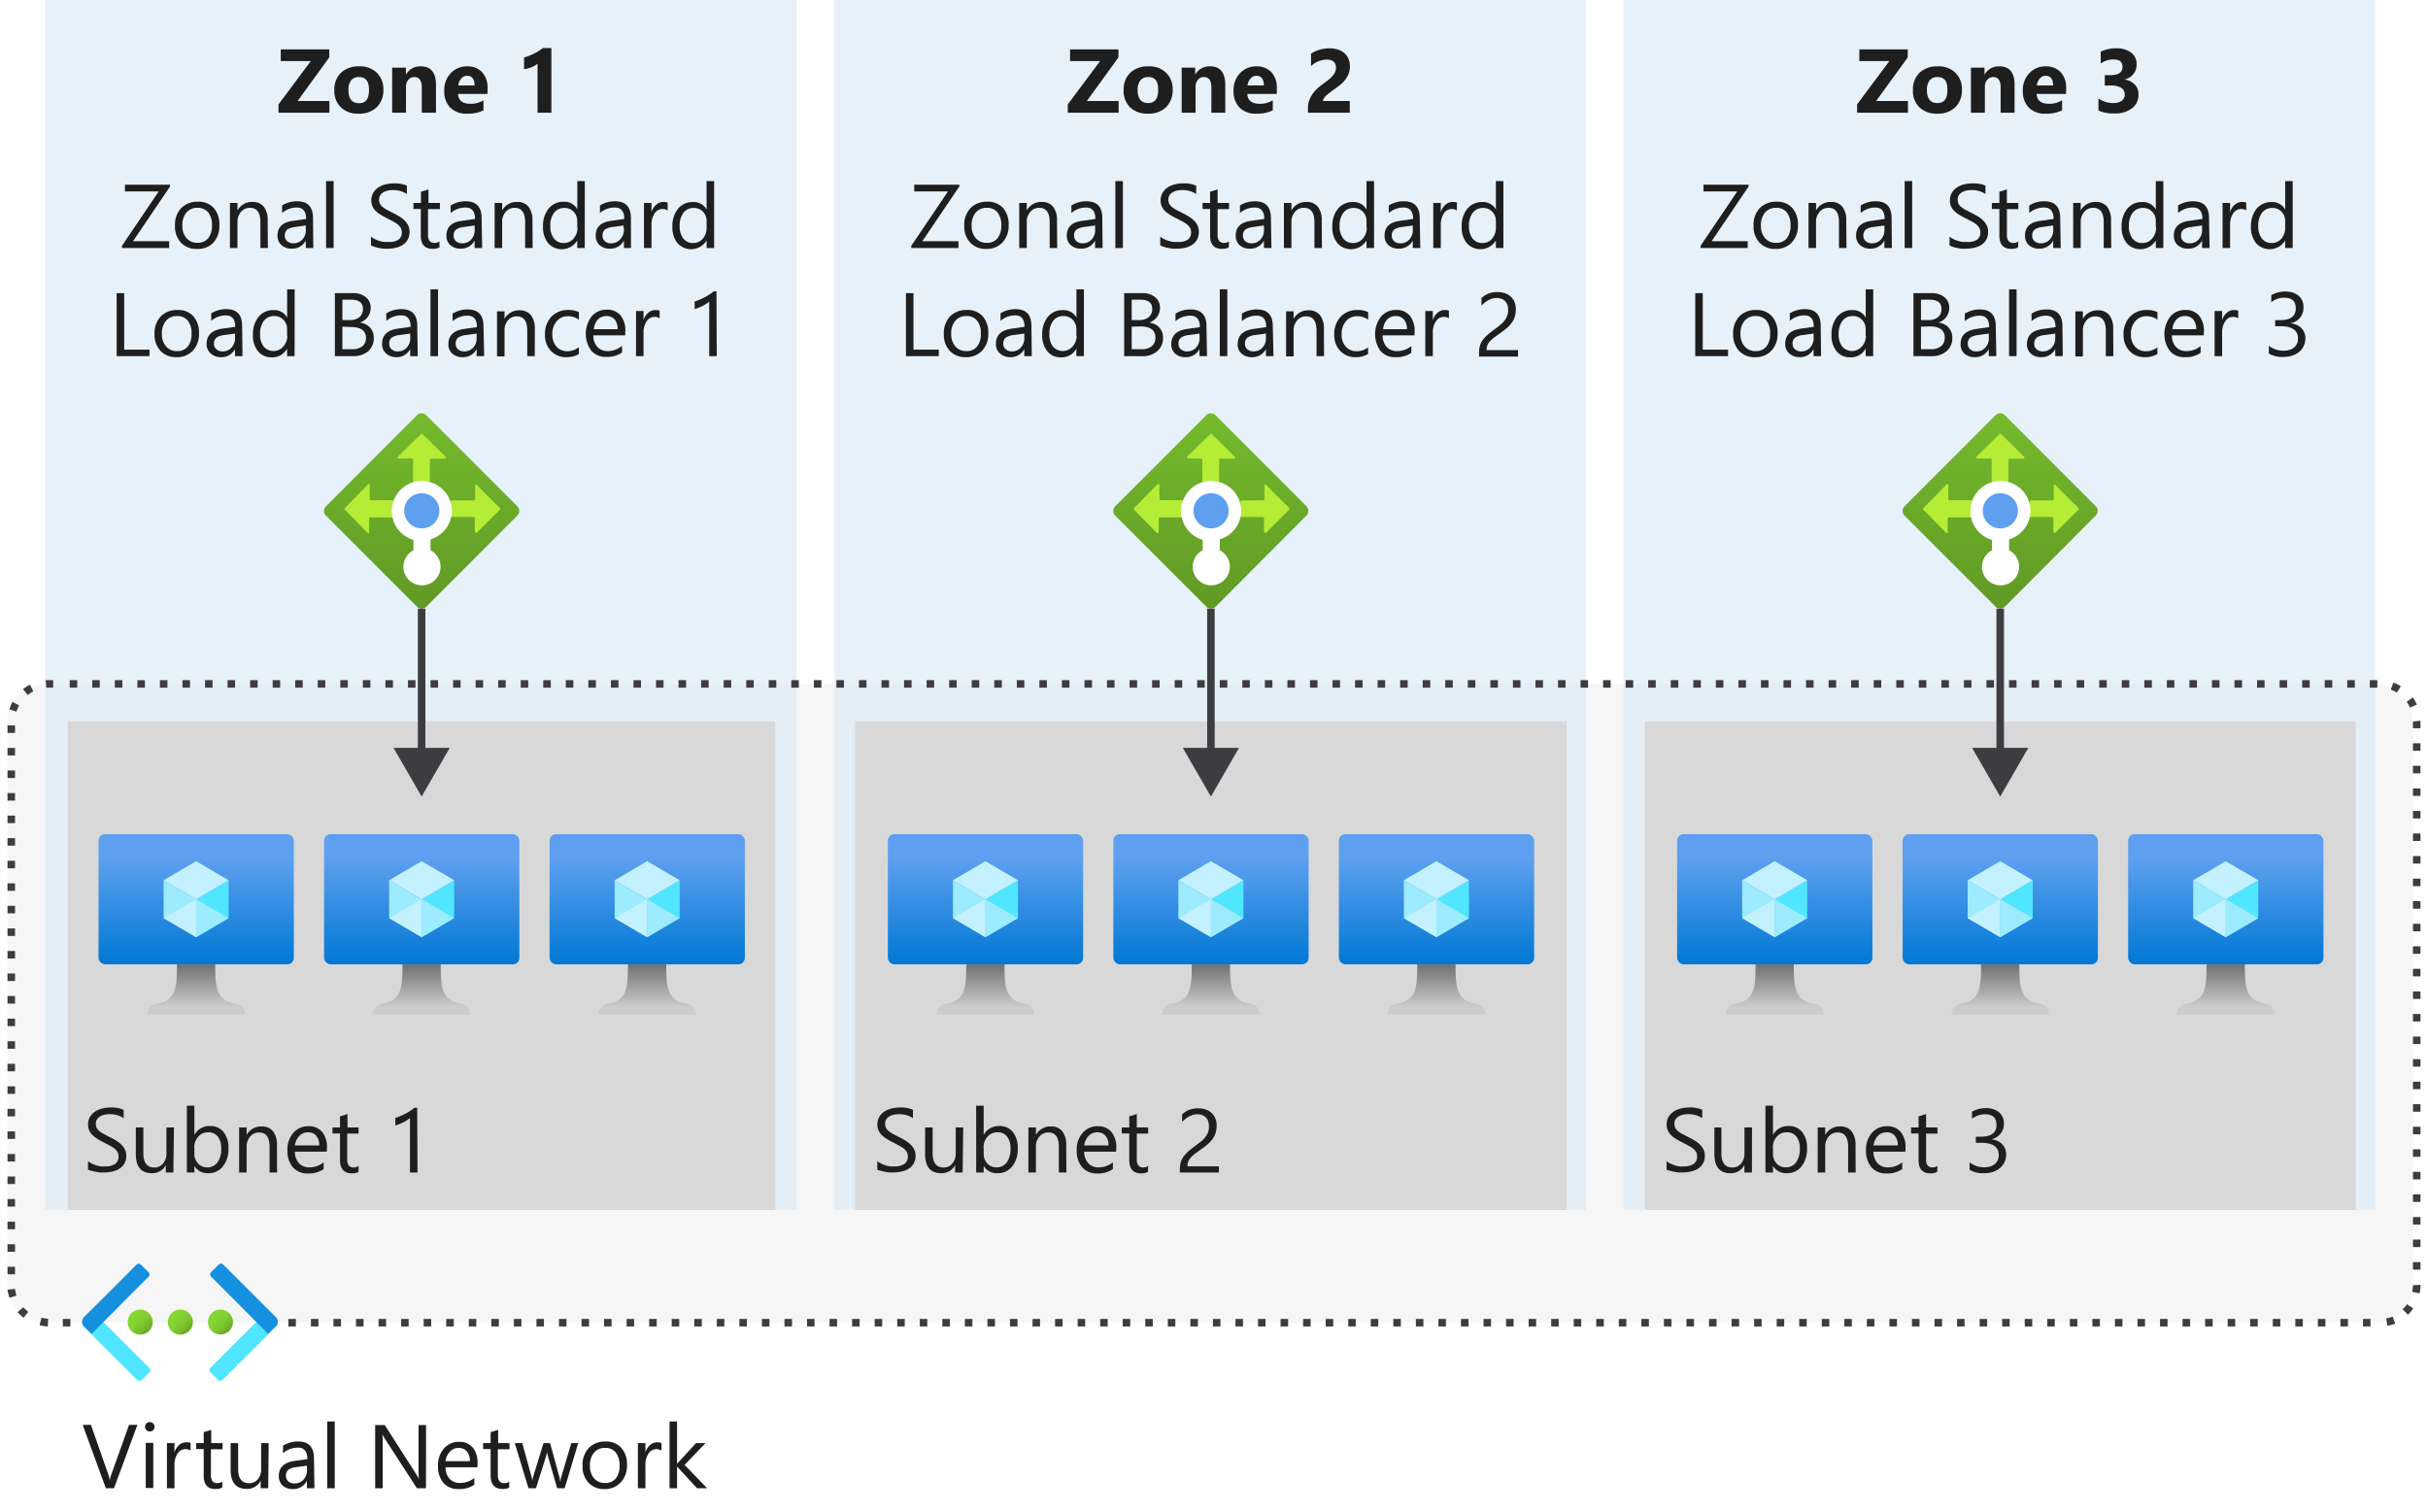 <svg xmlns="http://www.w3.org/2000/svg" xmlns:xlink="http://www.w3.org/1999/xlink" viewBox="0 0 323 201.22">
  <defs>
    <linearGradient id="linear-gradient" x1="56.09" y1="522.31" x2="56.09" y2="552.45" gradientTransform="matrix(1, 0, 0, -1, 0, 605.95)" gradientUnits="userSpaceOnUse">
      <stop offset="0" stop-color="#5e9624"/>
      <stop offset="0.02" stop-color="#5f9724"/>
      <stop offset="1" stop-color="#76bc2d"/>
    </linearGradient>
    <linearGradient id="linear-gradient-2" x1="56.09" y1="477.66" x2="56.09" y2="494.98" gradientTransform="matrix(1, 0, 0, -1, 0, 605.95)" gradientUnits="userSpaceOnUse">
      <stop offset="0" stop-color="#0078d4"/>
      <stop offset="0.82" stop-color="#5ea0ef"/>
    </linearGradient>
    <linearGradient id="linear-gradient-3" x1="56.09" y1="470.98" x2="56.09" y2="477.66" gradientTransform="matrix(1, 0, 0, -1, 0, 605.95)" gradientUnits="userSpaceOnUse">
      <stop offset="0.15" stop-color="#ccc"/>
      <stop offset="1" stop-color="#707070"/>
    </linearGradient>
    <linearGradient id="linear-gradient-4" x1="86.09" y1="477.66" x2="86.09" y2="494.98" xlink:href="#linear-gradient-2"/>
    <linearGradient id="linear-gradient-5" x1="86.09" y1="470.98" x2="86.09" y2="477.66" xlink:href="#linear-gradient-3"/>
    <linearGradient id="linear-gradient-6" x1="26.09" y1="477.66" x2="26.09" y2="494.98" xlink:href="#linear-gradient-2"/>
    <linearGradient id="linear-gradient-7" x1="26.09" y1="470.98" x2="26.09" y2="477.66" xlink:href="#linear-gradient-3"/>
    <linearGradient id="linear-gradient-8" x1="161.09" y1="522.31" x2="161.09" y2="552.45" xlink:href="#linear-gradient"/>
    <linearGradient id="linear-gradient-9" x1="161.09" y1="477.66" x2="161.09" y2="494.98" xlink:href="#linear-gradient-2"/>
    <linearGradient id="linear-gradient-10" x1="161.09" y1="470.98" x2="161.09" y2="477.66" xlink:href="#linear-gradient-3"/>
    <linearGradient id="linear-gradient-11" x1="191.09" y1="477.66" x2="191.09" y2="494.98" xlink:href="#linear-gradient-2"/>
    <linearGradient id="linear-gradient-12" x1="191.09" y1="470.98" x2="191.09" y2="477.66" xlink:href="#linear-gradient-3"/>
    <linearGradient id="linear-gradient-13" x1="131.09" y1="477.66" x2="131.09" y2="494.98" xlink:href="#linear-gradient-2"/>
    <linearGradient id="linear-gradient-14" x1="131.09" y1="470.98" x2="131.09" y2="477.66" xlink:href="#linear-gradient-3"/>
    <linearGradient id="linear-gradient-15" x1="266.09" y1="522.31" x2="266.09" y2="552.45" xlink:href="#linear-gradient"/>
    <linearGradient id="linear-gradient-16" x1="266.09" y1="477.66" x2="266.09" y2="494.98" xlink:href="#linear-gradient-2"/>
    <linearGradient id="linear-gradient-17" x1="266.09" y1="470.98" x2="266.09" y2="477.66" xlink:href="#linear-gradient-3"/>
    <linearGradient id="linear-gradient-18" x1="296.09" y1="477.66" x2="296.09" y2="494.98" xlink:href="#linear-gradient-2"/>
    <linearGradient id="linear-gradient-19" x1="296.09" y1="470.98" x2="296.09" y2="477.66" xlink:href="#linear-gradient-3"/>
    <linearGradient id="linear-gradient-20" x1="236.09" y1="477.66" x2="236.09" y2="494.98" xlink:href="#linear-gradient-2"/>
    <linearGradient id="linear-gradient-21" x1="236.09" y1="470.98" x2="236.09" y2="477.66" xlink:href="#linear-gradient-3"/>
    <linearGradient id="linear-gradient-22" x1="25.75" y1="430.43" x2="28.12" y2="428.06" gradientTransform="matrix(1, 0, 0, -1, 3.01, 605.17)" gradientUnits="userSpaceOnUse">
      <stop offset="0" stop-color="#86d633"/>
      <stop offset="0.24" stop-color="#83d232"/>
      <stop offset="0.5" stop-color="#7cc52f"/>
      <stop offset="0.76" stop-color="#6fb02a"/>
      <stop offset="1" stop-color="#5e9624"/>
    </linearGradient>
    <linearGradient id="linear-gradient-23" x1="20.4" y1="430.43" x2="22.76" y2="428.06" xlink:href="#linear-gradient-22"/>
    <linearGradient id="linear-gradient-24" x1="15.07" y1="430.43" x2="17.42" y2="428.06" xlink:href="#linear-gradient-22"/>
  </defs>
  <g id="Shapes">
    <rect width="323" height="201.22" fill="#fff"/>
    <g>
      <rect x="1" y="90.98" width="320" height="85" rx="5" fill="#fff"/>
      <rect x="1" y="90.98" width="320" height="85" rx="5" fill="#3c3c41" opacity="0.05"/>
    </g>
    <g opacity="0.65">
      <rect x="6" width="100" height="160.98" fill="#fff"/>
      <rect x="6" width="100" height="160.98" fill="#0072c6" opacity="0.15"/>
    </g>
    <g>
      <rect x="9.02" y="95.98" width="94.14" height="65" fill="#fff"/>
      <rect x="9.02" y="95.98" width="94.14" height="65" fill="#3c3c41" opacity="0.2"/>
    </g>
    <path d="M43.36,67.36,55.47,55.24a.88.88,0,0,1,1.23,0l0,0L68.83,67.36a.87.87,0,0,1,0,1.22l0,0L56.7,80.73a.86.86,0,0,1-1.21,0L43.36,68.6a.87.87,0,0,1,0-1.23Z" fill="url(#linear-gradient)"/>
    <path d="M59.27,60.76l-3.06-3a.17.17,0,0,0-.23,0l-3.06,3a.14.14,0,0,0,0,.2A.14.14,0,0,0,53,61h1.79a.16.16,0,0,1,.16.16v2.88a.16.16,0,0,0,.16.16h1.91a.16.16,0,0,0,.16-.16V61.18a.16.16,0,0,1,.15-.16h1.8a.14.14,0,0,0,.17-.11A.13.13,0,0,0,59.27,60.76Z" fill="#b4ec36"/>
    <path d="M48.87,64.53l-3,3.07a.16.16,0,0,0,0,.22l3,3.05a.17.17,0,0,0,.23,0,.17.17,0,0,0,0-.12V69a.16.16,0,0,1,.16-.16h2.88a.14.14,0,0,0,.15-.14h0V66.75a.15.15,0,0,0-.05-.2l0,0H49.35a.15.15,0,0,1-.16-.13h0V64.64a.17.17,0,1,0-.32-.11Z" fill="#b4ec36"/>
    <path d="M63.43,70.87l3.08-3.07a.17.17,0,0,0,0-.21l-3.08-3.06a.15.15,0,0,0-.22,0,.11.11,0,0,0,0,.09v1.81a.14.14,0,0,1-.14.14H60.12a.14.14,0,0,0-.14.14v1.93a.13.13,0,0,0,.13.15H63a.16.16,0,0,1,.16.16v1.79a.16.16,0,0,0,.18.14A.11.11,0,0,0,63.43,70.87Z" fill="#b4ec36"/>
    <path d="M60.12,68A4,4,0,1,0,55,71.83v1.38a2.47,2.47,0,1,0,2.27,0V71.76A4,4,0,0,0,60.12,68Z" fill="#fff"/>
    <circle id="e99c3387-15c3-4f28-bd4b-cb209b430e06" cx="56.11" cy="67.96" r="2.34" fill="#5ea0ef"/>
    <g>
      <line x1="56.09" y1="80.98" x2="56.09" y2="100.6" fill="none" stroke="#3c3c41" stroke-miterlimit="10"/>
      <polygon points="52.35 99.5 56.09 105.98 59.83 99.5 52.35 99.5" fill="#3c3c41"/>
    </g>
    <g>
      <rect x="43.11" y="110.98" width="25.98" height="17.32" rx="0.87" fill="url(#linear-gradient-2)"/>
      <polygon points="60.42 117.11 60.42 122.15 56.09 124.69 56.09 119.64 60.42 117.11" fill="#50e6ff"/>
      <polygon points="60.42 117.11 56.09 119.65 51.77 117.11 56.09 114.58 60.42 117.11" fill="#c3f1ff"/>
      <polygon points="56.09 119.65 56.09 124.69 51.77 122.15 51.77 117.11 56.09 119.65" fill="#9cebff"/>
      <polygon points="51.77 122.15 56.09 119.64 56.09 124.69 51.77 122.15" fill="#c3f1ff"/>
      <polygon points="60.42 122.15 56.09 119.64 56.09 124.69 60.42 122.15" fill="#9cebff"/>
      <path d="M61.3,133.53c-2.56-.4-2.67-2.25-2.67-5.23H53.54c0,3-.09,4.83-2.66,5.23A1.46,1.46,0,0,0,49.6,135h13A1.46,1.46,0,0,0,61.3,133.53Z" fill="url(#linear-gradient-3)"/>
    </g>
    <g>
      <rect x="73.11" y="110.98" width="25.98" height="17.32" rx="0.87" fill="url(#linear-gradient-4)"/>
      <polygon points="90.42 117.11 90.42 122.15 86.09 124.69 86.09 119.64 90.42 117.11" fill="#50e6ff"/>
      <polygon points="90.42 117.11 86.09 119.65 81.77 117.11 86.09 114.58 90.42 117.11" fill="#c3f1ff"/>
      <polygon points="86.09 119.65 86.09 124.69 81.77 122.15 81.77 117.11 86.09 119.65" fill="#9cebff"/>
      <polygon points="81.77 122.15 86.09 119.64 86.09 124.69 81.77 122.15" fill="#c3f1ff"/>
      <polygon points="90.42 122.15 86.09 119.64 86.09 124.69 90.42 122.15" fill="#9cebff"/>
      <path d="M91.3,133.53c-2.56-.4-2.67-2.25-2.67-5.23H83.54c0,3-.09,4.83-2.66,5.23A1.46,1.46,0,0,0,79.6,135h13A1.46,1.46,0,0,0,91.3,133.53Z" fill="url(#linear-gradient-5)"/>
    </g>
    <g>
      <rect x="13.11" y="110.98" width="25.98" height="17.32" rx="0.87" fill="url(#linear-gradient-6)"/>
      <polygon points="30.42 117.11 30.42 122.15 26.09 124.69 26.09 119.64 30.42 117.11" fill="#50e6ff"/>
      <polygon points="30.42 117.11 26.09 119.65 21.77 117.11 26.09 114.58 30.42 117.11" fill="#c3f1ff"/>
      <polygon points="26.09 119.65 26.09 124.69 21.77 122.15 21.77 117.11 26.09 119.65" fill="#9cebff"/>
      <polygon points="21.77 122.15 26.09 119.64 26.09 124.69 21.77 122.15" fill="#c3f1ff"/>
      <polygon points="30.42 122.15 26.09 119.64 26.09 124.69 30.42 122.15" fill="#9cebff"/>
      <path d="M31.3,133.53c-2.56-.4-2.67-2.25-2.67-5.23H23.54c0,3-.09,4.83-2.66,5.23A1.46,1.46,0,0,0,19.6,135h13A1.46,1.46,0,0,0,31.3,133.53Z" fill="url(#linear-gradient-7)"/>
    </g>
    <g opacity="0.65">
      <rect x="111" width="100" height="160.98" fill="#fff"/>
      <rect x="111" width="100" height="160.98" fill="#0072c6" opacity="0.15"/>
    </g>
    <g>
      <rect x="113.76" y="95.98" width="94.67" height="65" fill="#fff"/>
      <rect x="113.76" y="95.98" width="94.67" height="65" fill="#3c3c41" opacity="0.2"/>
    </g>
    <path d="M148.36,67.36l12.11-12.12a.88.88,0,0,1,1.23,0l0,0,12.11,12.12a.87.87,0,0,1,0,1.22l0,0L161.7,80.73a.86.86,0,0,1-1.21,0L148.36,68.6a.87.87,0,0,1,0-1.23Z" fill="url(#linear-gradient-8)"/>
    <path d="M164.27,60.76l-3.06-3a.17.17,0,0,0-.23,0l-3.06,3a.14.14,0,0,0,0,.2A.14.14,0,0,0,158,61h1.79a.16.16,0,0,1,.16.16v2.88a.16.16,0,0,0,.16.16h1.91a.16.16,0,0,0,.16-.16V61.18a.16.16,0,0,1,.15-.16h1.8a.14.14,0,0,0,.17-.11A.13.13,0,0,0,164.27,60.76Z" fill="#b4ec36"/>
    <path d="M153.87,64.53l-3,3.07a.16.16,0,0,0,0,.22l3,3.05a.17.17,0,0,0,.23,0,.17.17,0,0,0,.05-.12V69a.16.16,0,0,1,.16-.16h2.88a.14.14,0,0,0,.15-.14h0V66.75a.15.15,0,0,0-.05-.2l0,0h-2.89a.15.15,0,0,1-.16-.13h0V64.64a.17.17,0,1,0-.32-.11Z" fill="#b4ec36"/>
    <path d="M168.43,70.87l3.08-3.07a.17.17,0,0,0,0-.21l-3.08-3.06a.15.15,0,0,0-.22,0,.11.11,0,0,0,0,.09v1.81a.14.14,0,0,1-.14.14h-2.91a.14.14,0,0,0-.14.14v1.93a.13.13,0,0,0,.13.15H168a.16.16,0,0,1,.16.16v1.79a.16.16,0,0,0,.18.14A.11.11,0,0,0,168.43,70.87Z" fill="#b4ec36"/>
    <path d="M165.12,68A4,4,0,1,0,160,71.83v1.38a2.47,2.47,0,1,0,2.27,0V71.76A4,4,0,0,0,165.12,68Z" fill="#fff"/>
    <circle id="e99c3387-15c3-4f28-bd4b-cb209b430e06-2" data-name="e99c3387-15c3-4f28-bd4b-cb209b430e06" cx="161.11" cy="67.96" r="2.34" fill="#5ea0ef"/>
    <g>
      <line x1="161.09" y1="80.98" x2="161.09" y2="100.6" fill="none" stroke="#3c3c41" stroke-miterlimit="10"/>
      <polygon points="157.35 99.5 161.09 105.98 164.83 99.5 157.35 99.5" fill="#3c3c41"/>
    </g>
    <g>
      <rect x="148.11" y="110.98" width="25.98" height="17.32" rx="0.87" fill="url(#linear-gradient-9)"/>
      <polygon points="165.42 117.11 165.42 122.15 161.09 124.69 161.09 119.64 165.42 117.11" fill="#50e6ff"/>
      <polygon points="165.42 117.11 161.09 119.65 156.76 117.11 161.09 114.58 165.42 117.11" fill="#c3f1ff"/>
      <polygon points="161.09 119.65 161.09 124.69 156.76 122.15 156.76 117.11 161.09 119.65" fill="#9cebff"/>
      <polygon points="156.76 122.15 161.09 119.64 161.09 124.69 156.76 122.15" fill="#c3f1ff"/>
      <polygon points="165.42 122.15 161.09 119.64 161.09 124.69 165.42 122.15" fill="#9cebff"/>
      <path d="M166.3,133.53c-2.56-.4-2.67-2.25-2.67-5.23h-5.09c0,3-.09,4.83-2.66,5.23A1.46,1.46,0,0,0,154.6,135h13A1.46,1.46,0,0,0,166.3,133.53Z" fill="url(#linear-gradient-10)"/>
    </g>
    <g>
      <rect x="178.11" y="110.98" width="25.98" height="17.32" rx="0.87" fill="url(#linear-gradient-11)"/>
      <polygon points="195.42 117.11 195.42 122.15 191.09 124.69 191.09 119.64 195.42 117.11" fill="#50e6ff"/>
      <polygon points="195.42 117.11 191.09 119.65 186.76 117.11 191.09 114.58 195.42 117.11" fill="#c3f1ff"/>
      <polygon points="191.09 119.65 191.09 124.69 186.76 122.15 186.76 117.11 191.09 119.65" fill="#9cebff"/>
      <polygon points="186.76 122.15 191.09 119.64 191.09 124.69 186.76 122.15" fill="#c3f1ff"/>
      <polygon points="195.42 122.15 191.09 119.64 191.09 124.69 195.42 122.15" fill="#9cebff"/>
      <path d="M196.3,133.53c-2.56-.4-2.67-2.25-2.67-5.23h-5.09c0,3-.09,4.83-2.66,5.23A1.46,1.46,0,0,0,184.6,135h13A1.46,1.46,0,0,0,196.3,133.53Z" fill="url(#linear-gradient-12)"/>
    </g>
    <g>
      <rect x="118.11" y="110.98" width="25.98" height="17.32" rx="0.87" fill="url(#linear-gradient-13)"/>
      <polygon points="135.42 117.11 135.42 122.15 131.09 124.69 131.09 119.64 135.42 117.11" fill="#50e6ff"/>
      <polygon points="135.42 117.11 131.09 119.65 126.77 117.11 131.09 114.58 135.42 117.11" fill="#c3f1ff"/>
      <polygon points="131.09 119.65 131.09 124.69 126.77 122.15 126.77 117.11 131.09 119.65" fill="#9cebff"/>
      <polygon points="126.77 122.15 131.09 119.64 131.09 124.69 126.77 122.15" fill="#c3f1ff"/>
      <polygon points="135.42 122.15 131.09 119.64 131.09 124.69 135.42 122.15" fill="#9cebff"/>
      <path d="M136.3,133.53c-2.56-.4-2.67-2.25-2.67-5.23h-5.09c0,3-.09,4.83-2.66,5.23A1.46,1.46,0,0,0,124.6,135h13A1.46,1.46,0,0,0,136.3,133.53Z" fill="url(#linear-gradient-14)"/>
    </g>
    <g opacity="0.65">
      <rect x="216" width="100" height="160.98" fill="#fff"/>
      <rect x="216" width="100" height="160.98" fill="#0072c6" opacity="0.15"/>
    </g>
    <g>
      <rect x="218.81" y="95.98" width="94.58" height="65" fill="#fff"/>
      <rect x="218.81" y="95.98" width="94.58" height="65" fill="#3c3c41" opacity="0.2"/>
    </g>
    <path d="M253.36,67.36l12.11-12.12a.88.88,0,0,1,1.23,0l0,0,12.11,12.12a.87.87,0,0,1,0,1.22l0,0L266.7,80.73a.86.86,0,0,1-1.21,0L253.36,68.6a.87.87,0,0,1,0-1.23Z" fill="url(#linear-gradient-15)"/>
    <path d="M269.27,60.76l-3.06-3a.17.17,0,0,0-.23,0l-3.06,3a.14.14,0,0,0,0,.2A.14.14,0,0,0,263,61h1.79a.16.16,0,0,1,.16.16v2.88a.16.16,0,0,0,.16.16h1.91a.16.16,0,0,0,.16-.16V61.18a.16.16,0,0,1,.15-.16h1.8a.14.14,0,0,0,.17-.11A.13.13,0,0,0,269.27,60.76Z" fill="#b4ec36"/>
    <path d="M258.87,64.53l-3,3.07a.16.16,0,0,0,0,.22l3,3.05a.17.17,0,0,0,.23,0,.17.17,0,0,0,0-.12V69a.16.16,0,0,1,.16-.16h2.88a.14.14,0,0,0,.15-.14h0V66.75a.15.15,0,0,0,0-.2l-.05,0h-2.89a.15.15,0,0,1-.16-.13h0V64.64a.17.17,0,1,0-.32-.11Z" fill="#b4ec36"/>
    <path d="M273.43,70.87l3.08-3.07a.17.17,0,0,0,0-.21l-3.08-3.06a.15.15,0,0,0-.22,0,.11.11,0,0,0,0,.09v1.81a.14.14,0,0,1-.14.14h-2.91a.14.14,0,0,0-.14.14v1.93a.13.13,0,0,0,.13.15H273a.16.16,0,0,1,.16.16v1.79a.16.16,0,0,0,.18.14A.11.11,0,0,0,273.43,70.87Z" fill="#b4ec36"/>
    <path d="M270.12,68A4,4,0,1,0,265,71.83v1.38a2.47,2.47,0,1,0,2.27,0V71.76A4,4,0,0,0,270.12,68Z" fill="#fff"/>
    <circle id="e99c3387-15c3-4f28-bd4b-cb209b430e06-3" data-name="e99c3387-15c3-4f28-bd4b-cb209b430e06" cx="266.11" cy="67.96" r="2.34" fill="#5ea0ef"/>
    <g>
      <line x1="266.09" y1="80.98" x2="266.09" y2="100.6" fill="none" stroke="#3c3c41" stroke-miterlimit="10"/>
      <polygon points="262.35 99.5 266.09 105.98 269.83 99.5 262.35 99.5" fill="#3c3c41"/>
    </g>
    <g>
      <rect x="253.11" y="110.98" width="25.98" height="17.32" rx="0.87" fill="url(#linear-gradient-16)"/>
      <polygon points="270.42 117.11 270.42 122.15 266.09 124.69 266.09 119.64 270.42 117.11" fill="#50e6ff"/>
      <polygon points="270.42 117.11 266.09 119.65 261.76 117.11 266.09 114.58 270.42 117.11" fill="#c3f1ff"/>
      <polygon points="266.09 119.65 266.09 124.69 261.76 122.15 261.76 117.11 266.09 119.65" fill="#9cebff"/>
      <polygon points="261.76 122.15 266.09 119.64 266.09 124.69 261.76 122.15" fill="#c3f1ff"/>
      <polygon points="270.42 122.15 266.09 119.64 266.09 124.69 270.42 122.15" fill="#9cebff"/>
      <path d="M271.3,133.53c-2.56-.4-2.67-2.25-2.67-5.23h-5.09c0,3-.09,4.83-2.66,5.23A1.46,1.46,0,0,0,259.6,135h13A1.46,1.46,0,0,0,271.3,133.53Z" fill="url(#linear-gradient-17)"/>
    </g>
    <g>
      <rect x="283.11" y="110.98" width="25.98" height="17.32" rx="0.87" fill="url(#linear-gradient-18)"/>
      <polygon points="300.42 117.11 300.42 122.15 296.09 124.69 296.09 119.64 300.42 117.11" fill="#50e6ff"/>
      <polygon points="300.42 117.11 296.09 119.65 291.76 117.11 296.09 114.58 300.42 117.11" fill="#c3f1ff"/>
      <polygon points="296.09 119.65 296.09 124.69 291.76 122.15 291.76 117.11 296.09 119.65" fill="#9cebff"/>
      <polygon points="291.76 122.15 296.09 119.64 296.09 124.69 291.76 122.15" fill="#c3f1ff"/>
      <polygon points="300.42 122.15 296.09 119.64 296.09 124.69 300.42 122.15" fill="#9cebff"/>
      <path d="M301.3,133.53c-2.56-.4-2.67-2.25-2.67-5.23h-5.09c0,3-.09,4.83-2.66,5.23A1.46,1.46,0,0,0,289.6,135h13A1.46,1.46,0,0,0,301.3,133.53Z" fill="url(#linear-gradient-19)"/>
    </g>
    <g>
      <rect x="223.11" y="110.98" width="25.98" height="17.32" rx="0.87" fill="url(#linear-gradient-20)"/>
      <polygon points="240.42 117.11 240.42 122.15 236.09 124.69 236.09 119.64 240.42 117.11" fill="#50e6ff"/>
      <polygon points="240.42 117.11 236.09 119.65 231.76 117.11 236.09 114.58 240.42 117.11" fill="#c3f1ff"/>
      <polygon points="236.09 119.65 236.09 124.69 231.76 122.15 231.76 117.11 236.09 119.65" fill="#9cebff"/>
      <polygon points="231.76 122.15 236.09 119.64 236.09 124.69 231.76 122.15" fill="#c3f1ff"/>
      <polygon points="240.42 122.15 236.09 119.64 236.09 124.69 240.42 122.15" fill="#9cebff"/>
      <path d="M241.3,133.53c-2.56-.4-2.67-2.25-2.67-5.23h-5.09c0,3-.09,4.83-2.66,5.23A1.46,1.46,0,0,0,229.6,135h13A1.46,1.46,0,0,0,241.3,133.53Z" fill="url(#linear-gradient-21)"/>
    </g>
    <g>
      <rect x="1.5" y="90.98" width="320" height="85" rx="5" fill="none"/>
      <path d="M315.35,176.48h-1v-1h1Zm-3,0h-1v-1h1Zm-3,0h-1v-1h1Zm-3,0h-1v-1h1Zm-3,0h-1v-1h1Zm-3,0h-1v-1h1Zm-3,0h-1v-1h1Zm-3,0h-1v-1h1Zm-3,0h-1v-1h1Zm-3,0h-1v-1h1Zm-3,0h-1v-1h1Zm-3,0h-1v-1h1Zm-3,0h-1v-1h1Zm-3,0h-1v-1h1Zm-3,0h-1v-1h1Zm-3,0h-1v-1h1Zm-3,0h-1v-1h1Zm-3,0h-1v-1h1Zm-3,0h-1v-1h1Zm-3,0h-1v-1h1Zm-3,0h-1v-1h1Zm-3,0h-1v-1h1Zm-3,0h-1v-1h1Zm-3,0h-1v-1h1Zm-3,0h-1v-1h1Zm-3,0h-1v-1h1Zm-3,0h-1v-1h1Zm-3,0h-1v-1h1Zm-3,0h-1v-1h1Zm-3,0h-1v-1h1Zm-3,0h-1v-1h1Zm-3,0h-1v-1h1Zm-3,0h-1v-1h1Zm-3,0h-1v-1h1Zm-3,0h-1v-1h1Zm-3,0h-1v-1h1Zm-3,0h-1v-1h1Zm-3,0h-1v-1h1Zm-3,0h-1v-1h1Zm-3,0h-1v-1h1Zm-3,0h-1v-1h1Zm-3,0h-1v-1h1Zm-3,0h-1v-1h1Zm-3,0h-1v-1h1Zm-3,0h-1v-1h1Zm-3,0h-1v-1h1Zm-3,0h-1v-1h1Zm-3,0h-1v-1h1Zm-3,0h-1v-1h1Zm-3,0h-1v-1h1Zm-3,0h-1v-1h1Zm-3,0h-1v-1h1Zm-3,0h-1v-1h1Zm-3,0h-1v-1h1Zm-3,0h-1v-1h1Zm-3,0h-1v-1h1Zm-3,0h-1v-1h1Zm-3,0h-1v-1h1Zm-3,0h-1v-1h1Zm-3,0h-1v-1h1Zm-3,0h-1v-1h1Zm-3,0h-1v-1h1Zm-3,0h-1v-1h1Zm-3,0h-1v-1h1Zm-3,0h-1v-1h1Zm-3,0h-1v-1h1Zm-3,0h-1v-1h1Zm-3,0h-1v-1h1Zm-3,0h-1v-1h1Zm-3,0h-1v-1h1Zm-3,0h-1v-1h1Zm-3,0h-1v-1h1Zm-3,0h-1v-1h1Zm-3,0h-1v-1h1Zm-3,0h-1v-1h1Zm-3,0h-1v-1h1Zm-3,0h-1v-1h1Zm-3,0h-1v-1h1Zm-3,0h-1v-1h1Zm-3,0h-1v-1h1Zm-3,0h-1v-1h1Zm-3,0h-1v-1h1Zm-3,0h-1v-1h1Zm-3,0h-1v-1h1Zm-3,0h-1v-1h1Zm-3,0h-1v-1h1Zm-3,0h-1v-1h1Zm-3,0h-1v-1h1Zm-3,0h-1v-1h1Zm-3,0h-1v-1h1Zm-3,0h-1v-1h1Zm-3,0h-1v-1h1Zm-3,0h-1v-1h1Zm-30,0h-1v-1h1Zm-3,0a5.63,5.63,0,0,1-1.09-.17l.26-1a4.25,4.25,0,0,0,.88.14Zm311.24-.07-.17-1a4.31,4.31,0,0,0,.87-.24l.36.93A4.92,4.92,0,0,1,317.43,176.4ZM3.14,175.32a5.16,5.16,0,0,1-.8-.75l.76-.65a5.34,5.34,0,0,0,.65.61Zm317.19-.4-.7-.72a5.35,5.35,0,0,0,.58-.68l.82.56A5.12,5.12,0,0,1,320.33,174.92ZM1.27,172.67A5.61,5.61,0,0,1,1,171.59l1-.11a4.31,4.31,0,0,0,.19.88Zm320.62-.6-1-.2A4.41,4.41,0,0,0,321,171l1-.06V171A5.6,5.6,0,0,1,321.89,172.07ZM2,169.54H1v-1H2Zm320-.62h-1v-1h1ZM2,166.54H1v-1H2Zm320-.62h-1v-1h1ZM2,163.54H1v-1H2Zm320-.62h-1v-1h1ZM2,160.53H1v-1H2Zm320-.62h-1v-1h1ZM2,157.53H1v-1H2Zm320-.62h-1v-1h1ZM2,154.53H1v-1H2Zm320-.62h-1v-1h1ZM2,151.53H1v-1H2Zm320-.62h-1v-1h1ZM2,148.53H1v-1H2Zm320-.62h-1v-1h1ZM2,145.53H1v-1H2Zm320-.62h-1v-1h1ZM2,142.53H1v-1H2Zm320-.62h-1v-1h1ZM2,139.53H1v-1H2Zm320-.62h-1v-1h1ZM2,136.52H1v-1H2Zm320-.62h-1v-1h1ZM2,133.52H1v-1H2Zm320-.62h-1v-1h1ZM2,130.52H1v-1H2Zm320-.62h-1v-1h1ZM2,127.52H1v-1H2Zm320-.62h-1v-1h1ZM2,124.52H1v-1H2Zm320-.62h-1v-1h1ZM2,121.52H1v-1H2Zm320-.62h-1v-1h1ZM2,118.52H1v-1H2Zm320-.62h-1v-1h1ZM2,115.52H1v-1H2Zm320-.63h-1v-1h1ZM2,112.51H1v-1H2Zm320-.62h-1v-1h1ZM2,109.51H1v-1H2Zm320-.62h-1v-1h1ZM2,106.51H1v-1H2Zm320-.62h-1v-1h1ZM2,103.51H1v-1H2Zm320-.62h-1v-1h1ZM2,100.51H1v-1H2Zm320-.62h-1v-1h1ZM2,97.51H1v-1H2Zm320-.62h-1V96l1-.11ZM2.19,94.67l-.95-.29a6,6,0,0,1,.42-1l.88.48A4.93,4.93,0,0,0,2.19,94.67Zm318.42-.52a4.37,4.37,0,0,0-.45-.78l.82-.58a5.27,5.27,0,0,1,.54.95ZM3.69,92.47l-.63-.78a6,6,0,0,1,.92-.6l.46.89A4.21,4.21,0,0,0,3.69,92.47Zm315.17-.32a5.08,5.08,0,0,0-.81-.4l.34-.93a4.53,4.53,0,0,1,1,.48ZM6.16,91.49l-.08-1h1v1h-1Zm310.1,0h-1v-1h1Zm-3,0h-1v-1h1Zm-3,0h-1v-1h1Zm-3,0h-1v-1h1Zm-3,0h-1v-1h1Zm-3,0h-1v-1h1Zm-3,0h-1v-1h1Zm-3,0h-1v-1h1Zm-3,0h-1v-1h1Zm-3,0h-1v-1h1Zm-3,0h-1v-1h1Zm-3,0h-1v-1h1Zm-3,0h-1v-1h1Zm-3,0h-1v-1h1Zm-3,0h-1v-1h1Zm-3,0h-1v-1h1Zm-3,0h-1v-1h1Zm-3,0h-1v-1h1Zm-3,0h-1v-1h1Zm-3,0h-1v-1h1Zm-3,0h-1v-1h1Zm-3,0h-1v-1h1Zm-3,0h-1v-1h1Zm-3,0h-1v-1h1Zm-3,0h-1v-1h1Zm-3,0h-1v-1h1Zm-3,0h-1v-1h1Zm-3,0h-1v-1h1Zm-3,0h-1v-1h1Zm-3,0h-1v-1h1Zm-3,0h-1v-1h1Zm-3,0h-1v-1h1Zm-3,0h-1v-1h1Zm-3,0h-1v-1h1Zm-3,0h-1v-1h1Zm-3,0h-1v-1h1Zm-3,0h-1v-1h1Zm-3,0h-1v-1h1Zm-3,0h-1v-1h1Zm-3,0h-1v-1h1Zm-3,0h-1v-1h1Zm-3,0h-1v-1h1Zm-3,0h-1v-1h1Zm-3,0h-1v-1h1Zm-3,0h-1v-1h1Zm-3,0h-1v-1h1Zm-3,0h-1v-1h1Zm-3,0h-1v-1h1Zm-3,0h-1v-1h1Zm-3,0h-1v-1h1Zm-3,0h-1v-1h1Zm-3,0h-1v-1h1Zm-3,0h-1v-1h1Zm-3,0h-1v-1h1Zm-3,0h-1v-1h1Zm-3,0h-1v-1h1Zm-3,0h-1v-1h1Zm-3,0h-1v-1h1Zm-3,0h-1v-1h1Zm-3,0h-1v-1h1Zm-3,0h-1v-1h1Zm-3,0h-1v-1h1Zm-3,0h-1v-1h1Zm-3,0h-1v-1h1Zm-3,0h-1v-1h1Zm-3,0h-1v-1h1Zm-3,0h-1v-1h1Zm-3,0h-1v-1h1Zm-3,0h-1v-1h1Zm-3,0h-1v-1h1Zm-3,0h-1v-1h1Zm-3,0h-1v-1h1Zm-3,0h-1v-1h1Zm-3,0h-1v-1h1Zm-3,0h-1v-1h1Zm-3,0h-1v-1h1Zm-3,0h-1v-1h1Zm-3,0h-1v-1h1Zm-3,0h-1v-1h1Zm-3,0h-1v-1h1Zm-3,0h-1v-1h1Zm-3,0h-1v-1h1Zm-3,0h-1v-1h1Zm-3,0h-1v-1h1Zm-3,0h-1v-1h1Zm-3,0h-1v-1h1Zm-3,0h-1v-1h1Zm-3,0h-1v-1h1Zm-3,0h-1v-1h1Zm-3,0h-1v-1h1Zm-3,0h-1v-1h1Zm-3,0h-1v-1h1Zm-3,0h-1v-1h1Zm-3,0h-1v-1h1Zm-3,0h-1v-1h1Zm-3,0h-1v-1h1Zm-3,0h-1v-1h1Zm-3,0h-1v-1h1Zm-3,0h-1v-1h1Zm-3,0h-1v-1h1Zm-3,0h-1v-1h1Zm-3,0h-1v-1h1Zm-3,0h-1v-1h1Z" fill="#3c3c41"/>
    </g>
    <g>
      <circle cx="29.33" cy="175.89" r="1.67" fill="url(#linear-gradient-22)"/>
      <circle cx="23.99" cy="175.9" r="1.67" fill="url(#linear-gradient-23)"/>
      <circle cx="18.65" cy="175.9" r="1.67" fill="url(#linear-gradient-24)"/>
      <path d="M19.86,182.6l-1,1a.43.43,0,0,1-.61,0h0l-7.09-7.08a.87.87,0,0,1,0-1.22h0l1-1h0L19.86,182a.44.44,0,0,1,0,.62Z" fill="#50e6ff"/>
      <path d="M18.76,168.26l1,1a.43.43,0,0,1,0,.61l-7.58,7.6h0l-1-1a.88.88,0,0,1,0-1.23h0l7-7A.43.43,0,0,1,18.76,168.26Z" fill="#1490df"/>
      <path d="M35.71,174.28l1,1a.88.88,0,0,1,0,1.23h0l-7.1,7.07a.43.43,0,0,1-.61,0h0l-1-1a.43.43,0,0,1,0-.61h0l7.71-7.69Z" fill="#50e6ff"/>
      <path d="M36.66,176.46l-1,1h0l-7.57-7.6a.43.43,0,0,1,0-.61h0l1-1a.43.43,0,0,1,.61,0h0l7,7a.88.88,0,0,1,0,1.23h0Z" fill="#1490df"/>
    </g>
  </g>
  <g id="Text">
    <g>
      <path d="M43.82,15H37.05V13.89l4.3-5.77h-4V6.57H43.8V7.64l-4.21,5.8h4.23Z" fill="#1e1e1e"/>
      <path d="M47.7,15.12a3.23,3.23,0,0,1-2.36-.84A3.05,3.05,0,0,1,44.48,12a3.07,3.07,0,0,1,.89-2.33,3.37,3.37,0,0,1,2.41-.84,3.16,3.16,0,0,1,2.34.84A3,3,0,0,1,51,11.9a3.19,3.19,0,0,1-.87,2.36A3.31,3.31,0,0,1,47.7,15.12Zm0-4.87a1.26,1.26,0,0,0-1,.45A2,2,0,0,0,46.36,12c0,1.15.47,1.73,1.4,1.73s1.33-.6,1.33-1.78S48.64,10.25,47.74,10.25Z" fill="#1e1e1e"/>
      <path d="M58,15H56.11V11.64c0-.93-.33-1.39-1-1.39a1,1,0,0,0-.79.37,1.38,1.38,0,0,0-.31.94V15H52.17V9H54v.95h0A2.12,2.12,0,0,1,56,8.83c1.33,0,2,.83,2,2.47Z" fill="#1e1e1e"/>
      <path d="M64.85,12.5H60.93c.06.88.61,1.31,1.65,1.31a3.15,3.15,0,0,0,1.74-.47v1.34a4.56,4.56,0,0,1-2.16.44,3,3,0,0,1-2.26-.8,3.08,3.08,0,0,1-.8-2.25A3.25,3.25,0,0,1,60,9.7a2.9,2.9,0,0,1,2.14-.87,2.63,2.63,0,0,1,2,.78,3,3,0,0,1,.72,2.12Zm-1.72-1.13c0-.86-.35-1.29-1-1.29a1,1,0,0,0-.77.37,1.65,1.65,0,0,0-.4.92Z" fill="#1e1e1e"/>
      <path d="M73.35,6.39V15H71.51V8.47a2.09,2.09,0,0,1-.36.26c-.14.08-.29.15-.44.22l-.49.16a4.91,4.91,0,0,1-.5.1V7.65a7.71,7.71,0,0,0,1.36-.54,7.52,7.52,0,0,0,1.15-.72Z" fill="#1e1e1e"/>
    </g>
    <g>
      <path d="M22.62,24.81,17.7,32.09h4.8V33H16.23V32.7l4.88-7.23H16.62v-.9h6Z" fill="#1e1e1e"/>
      <path d="M26.19,33.12a2.79,2.79,0,0,1-2.12-.84,3.12,3.12,0,0,1-.79-2.23,3.23,3.23,0,0,1,.82-2.36,3,3,0,0,1,2.24-.85,2.68,2.68,0,0,1,2.09.82A3.29,3.29,0,0,1,29.18,30a3.21,3.21,0,0,1-.81,2.3A2.84,2.84,0,0,1,26.19,33.12Zm.08-5.47a1.84,1.84,0,0,0-1.47.63A2.56,2.56,0,0,0,24.26,30a2.41,2.41,0,0,0,.55,1.68,1.85,1.85,0,0,0,1.46.62,1.77,1.77,0,0,0,1.43-.6A2.67,2.67,0,0,0,28.2,30a2.71,2.71,0,0,0-.5-1.74A1.77,1.77,0,0,0,26.27,27.65Z" fill="#1e1e1e"/>
      <path d="M35.64,33h-1V29.56c0-1.28-.46-1.91-1.39-1.91a1.5,1.5,0,0,0-1.19.54,2,2,0,0,0-.47,1.37V33h-1V27h1v1h0a2.17,2.17,0,0,1,2-1.13,1.83,1.83,0,0,1,1.5.63,2.84,2.84,0,0,1,.52,1.84Z" fill="#1e1e1e"/>
      <path d="M41.68,33h-1V32h0a2,2,0,0,1-1.85,1.08,2,2,0,0,1-1.4-.48,1.62,1.62,0,0,1-.51-1.26q0-1.68,2-1.95l1.8-.26c0-1-.41-1.52-1.24-1.52a2.94,2.94,0,0,0-1.95.73v-1a3.68,3.68,0,0,1,2-.56c1.41,0,2.11.74,2.11,2.23Zm-1-3-1.45.2a2.35,2.35,0,0,0-1,.33,1,1,0,0,0-.34.84.9.9,0,0,0,.32.72,1.19,1.19,0,0,0,.83.28,1.55,1.55,0,0,0,1.18-.5,1.81,1.81,0,0,0,.47-1.27Z" fill="#1e1e1e"/>
      <path d="M44.38,33h-1V24.09h1Z" fill="#1e1e1e"/>
      <path d="M49.35,32.64V31.48a2.21,2.21,0,0,0,.48.31,2.81,2.81,0,0,0,.59.24,3.39,3.39,0,0,0,.61.15,3,3,0,0,0,.58,0A2.26,2.26,0,0,0,53,31.9a1.15,1.15,0,0,0,.45-1,1.16,1.16,0,0,0-.15-.6,1.74,1.74,0,0,0-.41-.46,4.42,4.42,0,0,0-.62-.39l-.78-.41a7.93,7.93,0,0,1-.82-.45,3.46,3.46,0,0,1-.66-.5,1.85,1.85,0,0,1-.61-1.44,1.91,1.91,0,0,1,.26-1,2,2,0,0,1,.66-.7,3,3,0,0,1,.93-.41,4.3,4.3,0,0,1,1.07-.14,4.08,4.08,0,0,1,1.81.3v1.11a3.29,3.29,0,0,0-1.91-.52,3.48,3.48,0,0,0-.64.07,2,2,0,0,0-.58.22,1.27,1.27,0,0,0-.41.39,1.1,1.1,0,0,0-.16.59,1.22,1.22,0,0,0,.12.56,1.28,1.28,0,0,0,.36.42,3.76,3.76,0,0,0,.57.38l.78.4c.3.15.58.3.85.47a3.59,3.59,0,0,1,.71.54,2.32,2.32,0,0,1,.48.66,1.89,1.89,0,0,1,.18.84,2.14,2.14,0,0,1-.24,1.05,1.93,1.93,0,0,1-.66.7,2.8,2.8,0,0,1-.95.39,5.22,5.22,0,0,1-1.13.12l-.5,0-.59-.1a4.45,4.45,0,0,1-.58-.15A2,2,0,0,1,49.35,32.64Z" fill="#1e1e1e"/>
      <path d="M58.46,32.92a1.94,1.94,0,0,1-.9.19c-1.05,0-1.58-.59-1.58-1.76V27.8H55V27h1V25.51l1-.31V27h1.52v.82H56.94v3.38a1.37,1.37,0,0,0,.21.86.83.83,0,0,0,.68.26,1.05,1.05,0,0,0,.63-.2Z" fill="#1e1e1e"/>
      <path d="M64.14,33h-1V32h0a2,2,0,0,1-1.84,1.08,2,2,0,0,1-1.41-.48,1.65,1.65,0,0,1-.5-1.26q0-1.68,2-1.95l1.8-.26c0-1-.42-1.52-1.24-1.52a3,3,0,0,0-2,.73v-1a3.68,3.68,0,0,1,2-.56c1.41,0,2.12.74,2.12,2.23Zm-1-3-1.45.2a2.3,2.3,0,0,0-1,.33,1,1,0,0,0-.34.84.93.93,0,0,0,.31.72,1.2,1.2,0,0,0,.84.28,1.55,1.55,0,0,0,1.18-.5,1.81,1.81,0,0,0,.47-1.27Z" fill="#1e1e1e"/>
      <path d="M70.86,33h-1V29.56c0-1.28-.47-1.91-1.4-1.91a1.52,1.52,0,0,0-1.19.54,2,2,0,0,0-.47,1.37V33h-1V27h1v1h0a2.18,2.18,0,0,1,2-1.13,1.85,1.85,0,0,1,1.51.63,2.84,2.84,0,0,1,.52,1.84Z" fill="#1e1e1e"/>
      <path d="M77.79,33h-1V32h0a2.42,2.42,0,0,1-3.87.35,3.3,3.3,0,0,1-.68-2.19A3.62,3.62,0,0,1,73,27.73a2.5,2.5,0,0,1,2-.89,1.93,1.93,0,0,1,1.8,1h0V24.09h1Zm-1-2.72v-.88a1.73,1.73,0,0,0-.48-1.23,1.6,1.6,0,0,0-1.22-.5,1.65,1.65,0,0,0-1.38.64,2.79,2.79,0,0,0-.5,1.78,2.56,2.56,0,0,0,.48,1.64,1.57,1.57,0,0,0,1.3.6,1.63,1.63,0,0,0,1.3-.58A2.2,2.2,0,0,0,76.83,30.26Z" fill="#1e1e1e"/>
      <path d="M83.94,33H83V32h0a2,2,0,0,1-1.84,1.08,2,2,0,0,1-1.41-.48,1.65,1.65,0,0,1-.5-1.26q0-1.68,2-1.95l1.8-.26c0-1-.42-1.52-1.24-1.52a3,3,0,0,0-2,.73v-1a3.68,3.68,0,0,1,2-.56c1.41,0,2.12.74,2.12,2.23Zm-1-3-1.45.2a2.3,2.3,0,0,0-1,.33,1,1,0,0,0-.34.84.93.93,0,0,0,.31.72,1.2,1.2,0,0,0,.84.28,1.55,1.55,0,0,0,1.18-.5A1.81,1.81,0,0,0,83,30.54Z" fill="#1e1e1e"/>
      <path d="M88.81,28a1.18,1.18,0,0,0-.73-.19,1.23,1.23,0,0,0-1,.58,2.7,2.7,0,0,0-.41,1.58V33h-1V27h1v1.23h0a2.09,2.09,0,0,1,.63-1,1.42,1.42,0,0,1,.94-.36,1.71,1.71,0,0,1,.58.08Z" fill="#1e1e1e"/>
      <path d="M95,33H94V32h0a2.42,2.42,0,0,1-3.87.35,3.3,3.3,0,0,1-.68-2.19,3.62,3.62,0,0,1,.75-2.39,2.5,2.5,0,0,1,2-.89,1.93,1.93,0,0,1,1.8,1h0V24.09h1Zm-1-2.72v-.88a1.73,1.73,0,0,0-.48-1.23,1.6,1.6,0,0,0-1.22-.5,1.66,1.66,0,0,0-1.38.64,2.79,2.79,0,0,0-.5,1.78,2.56,2.56,0,0,0,.48,1.64,1.57,1.57,0,0,0,1.3.6,1.63,1.63,0,0,0,1.3-.58A2.2,2.2,0,0,0,94,30.26Z" fill="#1e1e1e"/>
      <path d="M19.88,47.38H15.52V39h1v7.52h3.37Z" fill="#1e1e1e"/>
      <path d="M23.48,47.52a2.79,2.79,0,0,1-2.13-.84,3.16,3.16,0,0,1-.79-2.23,3.23,3.23,0,0,1,.83-2.36,3,3,0,0,1,2.23-.85,2.68,2.68,0,0,1,2.09.82,3.25,3.25,0,0,1,.76,2.29,3.21,3.21,0,0,1-.81,2.3A2.85,2.85,0,0,1,23.48,47.52Zm.07-5.47a1.84,1.84,0,0,0-1.47.63,2.56,2.56,0,0,0-.54,1.73,2.46,2.46,0,0,0,.55,1.68,1.85,1.85,0,0,0,1.46.62,1.75,1.75,0,0,0,1.43-.6,2.61,2.61,0,0,0,.5-1.72,2.65,2.65,0,0,0-.5-1.74A1.75,1.75,0,0,0,23.55,42.05Z" fill="#1e1e1e"/>
      <path d="M32.26,47.38h-1v-.94h0a2,2,0,0,1-1.85,1.08A2,2,0,0,1,28,47a1.62,1.62,0,0,1-.51-1.26q0-1.68,2-2l1.8-.26c0-1-.41-1.52-1.24-1.52a2.94,2.94,0,0,0-1.95.73v-1a3.68,3.68,0,0,1,2-.56c1.41,0,2.11.74,2.11,2.23Zm-1-3-1.45.2a2.35,2.35,0,0,0-1,.33,1,1,0,0,0-.34.84.9.9,0,0,0,.32.72,1.19,1.19,0,0,0,.83.28,1.55,1.55,0,0,0,1.18-.5,1.81,1.81,0,0,0,.47-1.27Z" fill="#1e1e1e"/>
      <path d="M39.19,47.38h-1v-1h0a2.21,2.21,0,0,1-2.06,1.16,2.24,2.24,0,0,1-1.81-.81,3.29,3.29,0,0,1-.67-2.19,3.62,3.62,0,0,1,.75-2.39,2.48,2.48,0,0,1,2-.89,1.91,1.91,0,0,1,1.8,1h0V38.49h1Zm-1-2.72v-.88a1.73,1.73,0,0,0-.48-1.23,1.61,1.61,0,0,0-1.22-.5,1.67,1.67,0,0,0-1.39.64,2.85,2.85,0,0,0-.5,1.78,2.56,2.56,0,0,0,.48,1.64,1.73,1.73,0,0,0,2.6,0A2.16,2.16,0,0,0,38.23,44.66Z" fill="#1e1e1e"/>
      <path d="M44.55,47.38V39h2.39a2.6,2.6,0,0,1,1.73.54,1.74,1.74,0,0,1,.64,1.39,2,2,0,0,1-.39,1.24,2.09,2.09,0,0,1-1.07.75v0a2.15,2.15,0,0,1,1.36.64A2,2,0,0,1,49.72,45,2.22,2.22,0,0,1,49,46.71a2.92,2.92,0,0,1-2,.67Zm1-7.51v2.71h1a1.91,1.91,0,0,0,1.27-.39,1.36,1.36,0,0,0,.46-1.1c0-.82-.53-1.22-1.61-1.22Zm0,3.59v3h1.34a2,2,0,0,0,1.34-.41A1.42,1.42,0,0,0,48.69,45c0-1-.68-1.49-2-1.49Z" fill="#1e1e1e"/>
      <path d="M55.57,47.38h-1v-.94h0a2,2,0,0,1-1.84,1.08A2,2,0,0,1,51.33,47a1.65,1.65,0,0,1-.5-1.26q0-1.68,2-2l1.8-.26c0-1-.42-1.52-1.24-1.52a3,3,0,0,0-2,.73v-1a3.68,3.68,0,0,1,2-.56c1.41,0,2.12.74,2.12,2.23Zm-1-3-1.45.2a2.3,2.3,0,0,0-1,.33,1,1,0,0,0-.34.84.93.93,0,0,0,.31.72,1.2,1.2,0,0,0,.84.28,1.55,1.55,0,0,0,1.18-.5,1.81,1.81,0,0,0,.47-1.27Z" fill="#1e1e1e"/>
      <path d="M58.27,47.38h-1V38.49h1Z" fill="#1e1e1e"/>
      <path d="M64.41,47.38h-1v-.94h0a2,2,0,0,1-1.85,1.08,2,2,0,0,1-1.4-.48,1.62,1.62,0,0,1-.51-1.26q0-1.68,2-2l1.8-.26c0-1-.41-1.52-1.24-1.52a2.94,2.94,0,0,0-2,.73v-1a3.68,3.68,0,0,1,2-.56c1.41,0,2.11.74,2.11,2.23Zm-1-3-1.45.2a2.25,2.25,0,0,0-1,.33,1,1,0,0,0-.34.84.9.9,0,0,0,.31.72,1.19,1.19,0,0,0,.83.28,1.58,1.58,0,0,0,1.19-.5,1.8,1.8,0,0,0,.46-1.27Z" fill="#1e1e1e"/>
      <path d="M71.14,47.38h-1V44c0-1.28-.46-1.91-1.39-1.91a1.5,1.5,0,0,0-1.19.54A2,2,0,0,0,67.12,44v3.42h-1v-6h1v1h0a2.17,2.17,0,0,1,2-1.13,1.83,1.83,0,0,1,1.5.63,2.84,2.84,0,0,1,.53,1.84Z" fill="#1e1e1e"/>
      <path d="M77,47.1a3.13,3.13,0,0,1-1.64.42,2.73,2.73,0,0,1-2.08-.84,3,3,0,0,1-.78-2.16,3.3,3.3,0,0,1,.85-2.38,3,3,0,0,1,2.26-.9,3.1,3.1,0,0,1,1.4.29v1a2.46,2.46,0,0,0-1.43-.46,1.91,1.91,0,0,0-1.51.65,2.53,2.53,0,0,0-.59,1.74,2.38,2.38,0,0,0,.55,1.66,1.91,1.91,0,0,0,1.49.61A2.43,2.43,0,0,0,77,46.19Z" fill="#1e1e1e"/>
      <path d="M83.17,44.62H78.93a2.26,2.26,0,0,0,.54,1.54,1.85,1.85,0,0,0,1.42.55A2.89,2.89,0,0,0,82.75,46v.9a3.41,3.41,0,0,1-2.09.58,2.51,2.51,0,0,1-2-.82,3.83,3.83,0,0,1,.06-4.58,2.54,2.54,0,0,1,2-.88,2.26,2.26,0,0,1,1.83.76,3.17,3.17,0,0,1,.64,2.11Zm-1-.82a2,2,0,0,0-.4-1.29,1.37,1.37,0,0,0-1.1-.46,1.57,1.57,0,0,0-1.16.48A2.24,2.24,0,0,0,79,43.8Z" fill="#1e1e1e"/>
      <path d="M87.75,42.35a1.16,1.16,0,0,0-.72-.19,1.21,1.21,0,0,0-1,.58,2.62,2.62,0,0,0-.42,1.58v3.06h-1v-6h1v1.23h0a2,2,0,0,1,.63-1,1.4,1.4,0,0,1,.94-.36,1.65,1.65,0,0,1,.57.08Z" fill="#1e1e1e"/>
      <path d="M95.35,47.38h-1V40.12a2,2,0,0,1-.32.25l-.48.29c-.18.09-.37.18-.57.26a3.46,3.46,0,0,1-.57.19v-1a6.12,6.12,0,0,0,.67-.24c.23-.1.47-.21.69-.33a5.88,5.88,0,0,0,.65-.39,4.05,4.05,0,0,0,.53-.39h.36Z" fill="#1e1e1e"/>
    </g>
    <g>
      <path d="M18.28,189.57,15.17,198H14.08L11,189.57h1.1l2.33,6.66a4.63,4.63,0,0,1,.17.75h0a4,4,0,0,1,.19-.76l2.38-6.65Z" fill="#1e1e1e"/>
      <path d="M19.92,190.45a.62.62,0,0,1-.44-.18.57.57,0,0,1-.18-.44.61.61,0,0,1,.18-.45.62.62,0,0,1,.44-.18.61.61,0,0,1,.45.18.58.58,0,0,1,.19.45.58.58,0,0,1-.19.44A.61.61,0,0,1,19.92,190.45Zm.47,7.52h-1v-6h1Z" fill="#1e1e1e"/>
      <path d="M25.35,193a1.18,1.18,0,0,0-.73-.2,1.25,1.25,0,0,0-1,.58,2.74,2.74,0,0,0-.41,1.58V198h-1v-6h1v1.24h0a2.17,2.17,0,0,1,.63-1,1.46,1.46,0,0,1,.94-.35,1.49,1.49,0,0,1,.58.08Z" fill="#1e1e1e"/>
      <path d="M29.57,197.91a1.8,1.8,0,0,1-.9.19c-1.05,0-1.57-.58-1.57-1.76v-3.55h-1V192h1v-1.46l1-.31V192h1.51v.82H28.06v3.38a1.49,1.49,0,0,0,.2.87.83.83,0,0,0,.68.25,1,1,0,0,0,.63-.2Z" fill="#1e1e1e"/>
      <path d="M35.68,198h-1V197h0a2,2,0,0,1-1.85,1.09c-1.43,0-2.15-.85-2.15-2.55V192h1v3.44c0,1.26.48,1.89,1.45,1.89a1.5,1.5,0,0,0,1.16-.51,2,2,0,0,0,.45-1.36V192h1Z" fill="#1e1e1e"/>
      <path d="M41.83,198h-1V197h0A2,2,0,0,1,39,198.11a2,2,0,0,1-1.41-.47,1.68,1.68,0,0,1-.5-1.26c0-1.12.66-1.77,2-2l1.8-.25c0-1-.42-1.53-1.24-1.53a3,3,0,0,0-2,.74v-1a3.76,3.76,0,0,1,2-.56c1.41,0,2.12.75,2.12,2.24Zm-1-3-1.45.2a2.3,2.3,0,0,0-1,.33,1,1,0,0,0-.34.84,1,1,0,0,0,.31.72,1.25,1.25,0,0,0,.84.27,1.51,1.51,0,0,0,1.18-.5,1.77,1.77,0,0,0,.47-1.26Z" fill="#1e1e1e"/>
      <path d="M44.53,198h-1v-8.88h1Z" fill="#1e1e1e"/>
      <path d="M56.67,198H55.46l-4.33-6.69a2.94,2.94,0,0,1-.27-.53h0a8.6,8.6,0,0,1,.05,1.15V198h-1v-8.4h1.28l4.21,6.59c.17.28.29.46.34.56h0a8.58,8.58,0,0,1-.06-1.23v-5.92h1Z" fill="#1e1e1e"/>
      <path d="M63.51,195.21H59.28a2.19,2.19,0,0,0,.54,1.55,1.85,1.85,0,0,0,1.41.54,3,3,0,0,0,1.87-.66v.9a3.53,3.53,0,0,1-2.1.57,2.53,2.53,0,0,1-2-.81,3.34,3.34,0,0,1-.73-2.3,3.29,3.29,0,0,1,.8-2.29,2.55,2.55,0,0,1,2-.88,2.28,2.28,0,0,1,1.82.76,3.19,3.19,0,0,1,.64,2.12Zm-1-.81a2,2,0,0,0-.4-1.3,1.4,1.4,0,0,0-1.1-.46,1.52,1.52,0,0,0-1.15.49,2.16,2.16,0,0,0-.59,1.27Z" fill="#1e1e1e"/>
      <path d="M67.74,197.91a1.76,1.76,0,0,1-.89.19c-1,0-1.58-.58-1.58-1.76v-3.55h-1V192h1v-1.46l1-.31V192h1.51v.82H66.23v3.38a1.41,1.41,0,0,0,.21.87.81.81,0,0,0,.68.25.94.94,0,0,0,.62-.2Z" fill="#1e1e1e"/>
      <path d="M76.92,192l-1.8,6h-1l-1.24-4.29a4.1,4.1,0,0,1-.09-.56h0a3.75,3.75,0,0,1-.13.55L71.3,198h-1l-1.82-6h1l1.24,4.51a3,3,0,0,1,.09.54h0a3.14,3.14,0,0,1,.11-.55l1.38-4.5h.88l1.24,4.53a3,3,0,0,1,.09.54h.05a2.4,2.4,0,0,1,.1-.54L76,192Z" fill="#1e1e1e"/>
      <path d="M80.42,198.11a2.79,2.79,0,0,1-2.13-.84A3.1,3.1,0,0,1,77.5,195a3.22,3.22,0,0,1,.83-2.36,3,3,0,0,1,2.23-.85,2.69,2.69,0,0,1,2.09.83,3.28,3.28,0,0,1,.76,2.29,3.23,3.23,0,0,1-.82,2.3A2.81,2.81,0,0,1,80.42,198.11Zm.07-5.47a1.84,1.84,0,0,0-1.47.63,2.59,2.59,0,0,0-.54,1.74,2.46,2.46,0,0,0,.55,1.68,1.85,1.85,0,0,0,1.46.61,1.75,1.75,0,0,0,1.43-.6,2.63,2.63,0,0,0,.5-1.72,2.68,2.68,0,0,0-.5-1.73A1.73,1.73,0,0,0,80.49,192.64Z" fill="#1e1e1e"/>
      <path d="M88,193a1.18,1.18,0,0,0-.73-.2,1.25,1.25,0,0,0-1,.58,2.74,2.74,0,0,0-.41,1.58V198h-1v-6h1v1.24h0a2.17,2.17,0,0,1,.63-1,1.44,1.44,0,0,1,.94-.35A1.52,1.52,0,0,1,88,192Z" fill="#1e1e1e"/>
      <path d="M94.07,198H92.72l-2.65-2.88h0V198h-1v-8.88h1v5.63h0L92.59,192h1.26l-2.78,2.9Z" fill="#1e1e1e"/>
    </g>
    <g>
      <path d="M11.71,155.64v-1.16a2.21,2.21,0,0,0,.48.31,3,3,0,0,0,.58.24,3.5,3.5,0,0,0,.62.15,3,3,0,0,0,.57,0,2.29,2.29,0,0,0,1.36-.33,1.15,1.15,0,0,0,.45-1,1.16,1.16,0,0,0-.15-.6,1.94,1.94,0,0,0-.41-.46,4.56,4.56,0,0,0-.63-.39l-.77-.41a7,7,0,0,1-.82-.45,3.54,3.54,0,0,1-.67-.5,2.26,2.26,0,0,1-.44-.62,1.94,1.94,0,0,1-.16-.82,1.9,1.9,0,0,1,.25-1,2.21,2.21,0,0,1,.66-.7,3.19,3.19,0,0,1,.94-.41,4.3,4.3,0,0,1,1.07-.14,4.08,4.08,0,0,1,1.81.3v1.11a3.31,3.31,0,0,0-1.91-.52,3.59,3.59,0,0,0-.65.07,2,2,0,0,0-.57.22,1.27,1.27,0,0,0-.41.39,1,1,0,0,0-.16.59,1.22,1.22,0,0,0,.12.56,1.28,1.28,0,0,0,.36.42,3,3,0,0,0,.57.38l.77.4a8.72,8.72,0,0,1,.86.47,3.59,3.59,0,0,1,.71.54,2.53,2.53,0,0,1,.48.66,1.89,1.89,0,0,1,.18.84,2.14,2.14,0,0,1-.24,1,1.93,1.93,0,0,1-.66.7,2.8,2.8,0,0,1-1,.39,5.24,5.24,0,0,1-1.14.12l-.49,0-.6-.1a4.74,4.74,0,0,1-.57-.15A1.83,1.83,0,0,1,11.71,155.64Z" fill="#1e1e1e"/>
      <path d="M23.06,156h-1V155h0a2,2,0,0,1-1.85,1.09c-1.43,0-2.14-.85-2.14-2.56V150h1v3.43c0,1.27.49,1.9,1.46,1.9a1.44,1.44,0,0,0,1.15-.52,2,2,0,0,0,.46-1.36V150h1Z" fill="#1e1e1e"/>
      <path d="M25.86,155.11h0V156h-1v-8.89h1V151h0a2.27,2.27,0,0,1,2.07-1.19,2.21,2.21,0,0,1,1.81.8,3.31,3.31,0,0,1,.65,2.16,3.69,3.69,0,0,1-.73,2.41,2.42,2.42,0,0,1-2,.91A2,2,0,0,1,25.86,155.11Zm0-2.42v.84a1.79,1.79,0,0,0,.48,1.26,1.59,1.59,0,0,0,1.23.52,1.62,1.62,0,0,0,1.37-.67,3,3,0,0,0,.49-1.86,2.43,2.43,0,0,0-.46-1.57,1.53,1.53,0,0,0-1.26-.56,1.68,1.68,0,0,0-1.34.58A2.13,2.13,0,0,0,25.84,152.69Z" fill="#1e1e1e"/>
      <path d="M36.86,156h-1v-3.42c0-1.28-.46-1.91-1.39-1.91a1.5,1.5,0,0,0-1.19.54,2,2,0,0,0-.47,1.37V156h-1v-6h1v1h0a2.17,2.17,0,0,1,2-1.13,1.83,1.83,0,0,1,1.5.63,2.84,2.84,0,0,1,.53,1.84Z" fill="#1e1e1e"/>
      <path d="M43.47,153.22H39.23a2.26,2.26,0,0,0,.54,1.54,1.84,1.84,0,0,0,1.42.55,2.91,2.91,0,0,0,1.86-.67v.9a3.43,3.43,0,0,1-2.09.58,2.53,2.53,0,0,1-2-.82,3.35,3.35,0,0,1-.72-2.3,3.28,3.28,0,0,1,.79-2.28,2.54,2.54,0,0,1,2-.88,2.24,2.24,0,0,1,1.82.76,3.17,3.17,0,0,1,.65,2.11Zm-1-.82a1.9,1.9,0,0,0-.4-1.29,1.36,1.36,0,0,0-1.1-.46,1.56,1.56,0,0,0-1.15.48,2.25,2.25,0,0,0-.59,1.27Z" fill="#1e1e1e"/>
      <path d="M47.7,155.92a1.94,1.94,0,0,1-.9.19c-1,0-1.57-.59-1.57-1.76V150.8h-1V150h1v-1.47l1-.31V150H47.7v.82H46.19v3.38a1.38,1.38,0,0,0,.2.86.83.83,0,0,0,.68.26,1.05,1.05,0,0,0,.63-.2Z" fill="#1e1e1e"/>
      <path d="M55.54,156h-1v-7.26a2.79,2.79,0,0,1-.33.25,5.06,5.06,0,0,1-.48.29c-.18.09-.36.18-.56.26a3.56,3.56,0,0,1-.58.19v-1a5.46,5.46,0,0,0,.67-.24c.24-.1.47-.21.7-.33a7,7,0,0,0,.65-.39,3.91,3.91,0,0,0,.52-.39h.37Z" fill="#1e1e1e"/>
    </g>
    <g>
      <path d="M148.82,15h-6.77V13.89l4.3-5.77h-4V6.57h6.44V7.64l-4.21,5.8h4.23Z" fill="#1e1e1e"/>
      <path d="M152.7,15.12a3.23,3.23,0,0,1-2.36-.84,3.05,3.05,0,0,1-.86-2.28,3.07,3.07,0,0,1,.89-2.33,3.37,3.37,0,0,1,2.41-.84,3.16,3.16,0,0,1,2.34.84A3,3,0,0,1,156,11.9a3.19,3.19,0,0,1-.87,2.36A3.31,3.31,0,0,1,152.7,15.12Zm0-4.87a1.26,1.26,0,0,0-1,.45,2,2,0,0,0-.36,1.28c0,1.15.47,1.73,1.4,1.73s1.33-.6,1.33-1.78S153.64,10.25,152.74,10.25Z" fill="#1e1e1e"/>
      <path d="M163,15h-1.85V11.64c0-.93-.33-1.39-1-1.39a1,1,0,0,0-.79.37,1.38,1.38,0,0,0-.31.94V15h-1.85V9H159v.95h0A2.12,2.12,0,0,1,161,8.83c1.33,0,2,.83,2,2.47Z" fill="#1e1e1e"/>
      <path d="M169.85,12.5h-3.92c.06.88.61,1.31,1.65,1.31a3.15,3.15,0,0,0,1.74-.47v1.34a4.56,4.56,0,0,1-2.16.44,3,3,0,0,1-2.26-.8,3.08,3.08,0,0,1-.8-2.25A3.25,3.25,0,0,1,165,9.7a2.9,2.9,0,0,1,2.14-.87,2.63,2.63,0,0,1,2,.78,3,3,0,0,1,.72,2.12Zm-1.72-1.13c0-.86-.35-1.29-1-1.29a1,1,0,0,0-.77.37,1.65,1.65,0,0,0-.4.92Z" fill="#1e1e1e"/>
      <path d="M176,13.44h3.56V15H174v-.64a3,3,0,0,1,.22-1.15,4,4,0,0,1,.55-.92,4.84,4.84,0,0,1,.71-.72q.39-.32.75-.57a7.55,7.55,0,0,0,.64-.5,3.51,3.51,0,0,0,.47-.48,2,2,0,0,0,.29-.48,1.5,1.5,0,0,0,.09-.52,1,1,0,0,0-.3-.81,1.35,1.35,0,0,0-.94-.28,3.14,3.14,0,0,0-2.07.86V7.14a4.46,4.46,0,0,1,2.47-.71A3.71,3.71,0,0,1,178,6.6a2.4,2.4,0,0,1,.86.48,2.09,2.09,0,0,1,.53.75,2.64,2.64,0,0,1,.19,1,2.74,2.74,0,0,1-.18,1,3.21,3.21,0,0,1-.48.82,4,4,0,0,1-.68.68c-.26.2-.52.4-.8.59s-.37.27-.54.4a4.91,4.91,0,0,0-.46.38,2.08,2.08,0,0,0-.32.38A.61.61,0,0,0,176,13.44Z" fill="#1e1e1e"/>
    </g>
    <g>
      <path d="M127.62,24.81l-4.92,7.28h4.8V33h-6.27V32.7l4.88-7.23h-4.49v-.9h6Z" fill="#1e1e1e"/>
      <path d="M131.19,33.12a2.79,2.79,0,0,1-2.12-.84,3.12,3.12,0,0,1-.79-2.23,3.23,3.23,0,0,1,.82-2.36,3,3,0,0,1,2.23-.85,2.69,2.69,0,0,1,2.1.82,3.29,3.29,0,0,1,.75,2.29,3.21,3.21,0,0,1-.81,2.3A2.84,2.84,0,0,1,131.19,33.12Zm.07-5.47a1.83,1.83,0,0,0-1.46.63,2.56,2.56,0,0,0-.54,1.73,2.41,2.41,0,0,0,.55,1.68,1.85,1.85,0,0,0,1.45.62,1.77,1.77,0,0,0,1.44-.6,2.67,2.67,0,0,0,.5-1.72,2.71,2.71,0,0,0-.5-1.74A1.77,1.77,0,0,0,131.26,27.65Z" fill="#1e1e1e"/>
      <path d="M140.64,33h-1V29.56c0-1.28-.46-1.91-1.39-1.91a1.5,1.5,0,0,0-1.19.54,2,2,0,0,0-.47,1.37V33h-1V27h1v1h0a2.17,2.17,0,0,1,2-1.13,1.83,1.83,0,0,1,1.5.63,2.84,2.84,0,0,1,.52,1.84Z" fill="#1e1e1e"/>
      <path d="M146.68,33h-1V32h0a2,2,0,0,1-1.85,1.08,2,2,0,0,1-1.4-.48,1.62,1.62,0,0,1-.51-1.26q0-1.68,2-1.95l1.8-.26c0-1-.41-1.52-1.24-1.52a2.94,2.94,0,0,0-1.95.73v-1a3.68,3.68,0,0,1,2-.56c1.41,0,2.11.74,2.11,2.23Zm-1-3-1.45.2a2.35,2.35,0,0,0-1,.33,1,1,0,0,0-.34.84.9.9,0,0,0,.32.72,1.19,1.19,0,0,0,.83.28,1.55,1.55,0,0,0,1.18-.5,1.81,1.81,0,0,0,.47-1.27Z" fill="#1e1e1e"/>
      <path d="M149.38,33h-1V24.09h1Z" fill="#1e1e1e"/>
      <path d="M154.35,32.64V31.48a2.21,2.21,0,0,0,.48.31,2.81,2.81,0,0,0,.59.24,3.39,3.39,0,0,0,.61.15,3,3,0,0,0,.58,0A2.26,2.26,0,0,0,158,31.9a1.15,1.15,0,0,0,.45-1,1.16,1.16,0,0,0-.15-.6,1.74,1.74,0,0,0-.41-.46,4.42,4.42,0,0,0-.62-.39l-.78-.41a7.93,7.93,0,0,1-.82-.45,3.46,3.46,0,0,1-.66-.5,1.85,1.85,0,0,1-.61-1.44,1.91,1.91,0,0,1,.26-1,2,2,0,0,1,.66-.7,3,3,0,0,1,.93-.41,4.3,4.3,0,0,1,1.07-.14,4.08,4.08,0,0,1,1.81.3v1.11a3.29,3.29,0,0,0-1.91-.52,3.48,3.48,0,0,0-.64.07,2,2,0,0,0-.58.22,1.27,1.27,0,0,0-.41.39,1.1,1.1,0,0,0-.16.59,1.22,1.22,0,0,0,.12.56,1.28,1.28,0,0,0,.36.42,3.76,3.76,0,0,0,.57.38l.78.4c.3.15.58.3.85.47a3.59,3.59,0,0,1,.71.54,2.32,2.32,0,0,1,.48.66,1.89,1.89,0,0,1,.18.84,2.14,2.14,0,0,1-.24,1.05,1.93,1.93,0,0,1-.66.7,2.8,2.8,0,0,1-.95.39,5.22,5.22,0,0,1-1.13.12l-.5,0-.59-.1a4.45,4.45,0,0,1-.58-.15A2,2,0,0,1,154.35,32.64Z" fill="#1e1e1e"/>
      <path d="M163.46,32.92a1.94,1.94,0,0,1-.9.19c-1.05,0-1.58-.59-1.58-1.76V27.8h-1V27h1V25.51l1-.31V27h1.52v.82h-1.52v3.38a1.37,1.37,0,0,0,.21.86.83.83,0,0,0,.68.26,1.05,1.05,0,0,0,.63-.2Z" fill="#1e1e1e"/>
      <path d="M169.14,33h-1V32h0a2,2,0,0,1-1.84,1.08,2,2,0,0,1-1.41-.48,1.65,1.65,0,0,1-.5-1.26q0-1.68,2-1.95l1.8-.26c0-1-.42-1.52-1.24-1.52a3,3,0,0,0-2,.73v-1a3.68,3.68,0,0,1,2-.56c1.41,0,2.12.74,2.12,2.23Zm-1-3-1.45.2a2.3,2.3,0,0,0-1,.33,1,1,0,0,0-.34.84.93.93,0,0,0,.31.72,1.2,1.2,0,0,0,.84.28,1.55,1.55,0,0,0,1.18-.5,1.81,1.81,0,0,0,.47-1.27Z" fill="#1e1e1e"/>
      <path d="M175.86,33h-1V29.56c0-1.28-.47-1.91-1.4-1.91a1.52,1.52,0,0,0-1.19.54,2,2,0,0,0-.47,1.37V33h-1V27h1v1h0a2.18,2.18,0,0,1,2-1.13,1.85,1.85,0,0,1,1.51.63,2.84,2.84,0,0,1,.52,1.84Z" fill="#1e1e1e"/>
      <path d="M182.79,33h-1V32h0a2.42,2.42,0,0,1-3.87.35,3.3,3.3,0,0,1-.68-2.19,3.62,3.62,0,0,1,.75-2.39,2.5,2.5,0,0,1,2-.89,1.93,1.93,0,0,1,1.8,1h0V24.09h1Zm-1-2.72v-.88a1.73,1.73,0,0,0-.48-1.23,1.6,1.6,0,0,0-1.22-.5,1.65,1.65,0,0,0-1.38.64,2.79,2.79,0,0,0-.5,1.78,2.56,2.56,0,0,0,.48,1.64,1.57,1.57,0,0,0,1.3.6,1.63,1.63,0,0,0,1.3-.58A2.2,2.2,0,0,0,181.83,30.26Z" fill="#1e1e1e"/>
      <path d="M188.94,33h-1V32h0a2,2,0,0,1-1.84,1.08,2,2,0,0,1-1.41-.48,1.65,1.65,0,0,1-.5-1.26q0-1.68,2-1.95l1.8-.26c0-1-.42-1.52-1.24-1.52a3,3,0,0,0-2,.73v-1a3.68,3.68,0,0,1,2-.56c1.41,0,2.12.74,2.12,2.23Zm-1-3-1.45.2a2.3,2.3,0,0,0-1,.33,1,1,0,0,0-.34.84.93.93,0,0,0,.31.72,1.2,1.2,0,0,0,.84.28,1.55,1.55,0,0,0,1.18-.5,1.81,1.81,0,0,0,.47-1.27Z" fill="#1e1e1e"/>
      <path d="M193.81,28a1.18,1.18,0,0,0-.73-.19,1.23,1.23,0,0,0-1,.58,2.7,2.7,0,0,0-.41,1.58V33h-1V27h1v1.23h0a2.09,2.09,0,0,1,.63-1,1.42,1.42,0,0,1,.94-.36,1.71,1.71,0,0,1,.58.08Z" fill="#1e1e1e"/>
      <path d="M200,33h-1V32h0a2.42,2.42,0,0,1-3.87.35,3.3,3.3,0,0,1-.68-2.19,3.62,3.62,0,0,1,.75-2.39,2.5,2.5,0,0,1,2-.89,1.93,1.93,0,0,1,1.8,1h0V24.09h1Zm-1-2.72v-.88a1.73,1.73,0,0,0-.48-1.23,1.6,1.6,0,0,0-1.22-.5,1.66,1.66,0,0,0-1.38.64,2.79,2.79,0,0,0-.5,1.78,2.56,2.56,0,0,0,.48,1.64,1.57,1.57,0,0,0,1.3.6,1.63,1.63,0,0,0,1.3-.58A2.2,2.2,0,0,0,199,30.26Z" fill="#1e1e1e"/>
      <path d="M124.88,47.38h-4.36V39h1v7.52h3.37Z" fill="#1e1e1e"/>
      <path d="M128.48,47.52a2.79,2.79,0,0,1-2.13-.84,3.16,3.16,0,0,1-.79-2.23,3.23,3.23,0,0,1,.83-2.36,3,3,0,0,1,2.23-.85,2.68,2.68,0,0,1,2.09.82,3.25,3.25,0,0,1,.76,2.29,3.21,3.21,0,0,1-.81,2.3A2.85,2.85,0,0,1,128.48,47.52Zm.07-5.47a1.84,1.84,0,0,0-1.47.63,2.56,2.56,0,0,0-.54,1.73,2.46,2.46,0,0,0,.55,1.68,1.85,1.85,0,0,0,1.46.62,1.75,1.75,0,0,0,1.43-.6,2.61,2.61,0,0,0,.5-1.72,2.65,2.65,0,0,0-.5-1.74A1.75,1.75,0,0,0,128.55,42.05Z" fill="#1e1e1e"/>
      <path d="M137.26,47.38h-1v-.94h0a2,2,0,0,1-1.85,1.08A2,2,0,0,1,133,47a1.62,1.62,0,0,1-.51-1.26q0-1.68,2-2l1.8-.26c0-1-.41-1.52-1.24-1.52a2.94,2.94,0,0,0-1.95.73v-1a3.68,3.68,0,0,1,2-.56c1.41,0,2.11.74,2.11,2.23Zm-1-3-1.45.2a2.35,2.35,0,0,0-1,.33,1,1,0,0,0-.34.84.9.9,0,0,0,.32.72,1.19,1.19,0,0,0,.83.28,1.55,1.55,0,0,0,1.18-.5,1.81,1.81,0,0,0,.47-1.27Z" fill="#1e1e1e"/>
      <path d="M144.19,47.38h-1v-1h0a2.21,2.21,0,0,1-2.06,1.16,2.24,2.24,0,0,1-1.81-.81,3.29,3.29,0,0,1-.67-2.19,3.62,3.62,0,0,1,.75-2.39,2.48,2.48,0,0,1,2-.89,1.91,1.91,0,0,1,1.8,1h0V38.49h1Zm-1-2.72v-.88a1.73,1.73,0,0,0-.48-1.23,1.61,1.61,0,0,0-1.22-.5,1.67,1.67,0,0,0-1.39.64,2.85,2.85,0,0,0-.5,1.78,2.56,2.56,0,0,0,.48,1.64,1.73,1.73,0,0,0,2.6,0A2.16,2.16,0,0,0,143.23,44.66Z" fill="#1e1e1e"/>
      <path d="M149.55,47.38V39h2.39a2.6,2.6,0,0,1,1.73.54,1.74,1.74,0,0,1,.64,1.39,2,2,0,0,1-.39,1.24,2.09,2.09,0,0,1-1.07.75v0a2.15,2.15,0,0,1,1.36.64,2,2,0,0,1,.51,1.41,2.22,2.22,0,0,1-.77,1.75,2.92,2.92,0,0,1-1.95.67Zm1-7.51v2.71h1a1.91,1.91,0,0,0,1.27-.39,1.36,1.36,0,0,0,.46-1.1c0-.82-.53-1.22-1.61-1.22Zm0,3.59v3h1.34a2,2,0,0,0,1.34-.41,1.42,1.42,0,0,0,.48-1.13c0-1-.68-1.49-2-1.49Z" fill="#1e1e1e"/>
      <path d="M160.57,47.38h-1v-.94h0a2,2,0,0,1-1.84,1.08,2,2,0,0,1-1.41-.48,1.65,1.65,0,0,1-.5-1.26q0-1.68,2-2l1.8-.26c0-1-.42-1.52-1.24-1.52a3,3,0,0,0-2,.73v-1a3.68,3.68,0,0,1,2-.56c1.41,0,2.12.74,2.12,2.23Zm-1-3-1.45.2a2.3,2.3,0,0,0-1,.33,1,1,0,0,0-.34.84.93.93,0,0,0,.31.72,1.2,1.2,0,0,0,.84.28,1.55,1.55,0,0,0,1.18-.5,1.81,1.81,0,0,0,.47-1.27Z" fill="#1e1e1e"/>
      <path d="M163.27,47.38h-1V38.49h1Z" fill="#1e1e1e"/>
      <path d="M169.41,47.38h-1v-.94h0a2,2,0,0,1-1.85,1.08,2,2,0,0,1-1.4-.48,1.62,1.62,0,0,1-.51-1.26q0-1.68,2-2l1.8-.26c0-1-.41-1.52-1.24-1.52a2.94,2.94,0,0,0-2,.73v-1a3.68,3.68,0,0,1,2-.56c1.41,0,2.11.74,2.11,2.23Zm-1-3-1.45.2a2.25,2.25,0,0,0-1,.33,1,1,0,0,0-.34.84.9.9,0,0,0,.31.72,1.19,1.19,0,0,0,.83.28,1.58,1.58,0,0,0,1.19-.5,1.8,1.8,0,0,0,.46-1.27Z" fill="#1e1e1e"/>
      <path d="M176.14,47.38h-1V44c0-1.28-.46-1.91-1.39-1.91a1.5,1.5,0,0,0-1.19.54,2,2,0,0,0-.47,1.37v3.42h-1v-6h1v1h0a2.17,2.17,0,0,1,2-1.13,1.83,1.83,0,0,1,1.5.63,2.84,2.84,0,0,1,.53,1.84Z" fill="#1e1e1e"/>
      <path d="M182,47.1a3.13,3.13,0,0,1-1.64.42,2.73,2.73,0,0,1-2.08-.84,3,3,0,0,1-.78-2.16,3.3,3.3,0,0,1,.85-2.38,3,3,0,0,1,2.26-.9,3.1,3.1,0,0,1,1.4.29v1a2.46,2.46,0,0,0-1.43-.46,1.91,1.91,0,0,0-1.51.65,2.53,2.53,0,0,0-.59,1.74,2.38,2.38,0,0,0,.55,1.66,1.91,1.91,0,0,0,1.49.61,2.43,2.43,0,0,0,1.48-.52Z" fill="#1e1e1e"/>
      <path d="M188.17,44.62h-4.24a2.26,2.26,0,0,0,.54,1.54,1.85,1.85,0,0,0,1.42.55,2.89,2.89,0,0,0,1.86-.67v.9a3.41,3.41,0,0,1-2.09.58,2.51,2.51,0,0,1-2-.82,3.83,3.83,0,0,1,.06-4.58,2.54,2.54,0,0,1,2-.88,2.26,2.26,0,0,1,1.83.76,3.17,3.17,0,0,1,.64,2.11Zm-1-.82a2,2,0,0,0-.4-1.29,1.37,1.37,0,0,0-1.1-.46,1.57,1.57,0,0,0-1.16.48A2.24,2.24,0,0,0,184,43.8Z" fill="#1e1e1e"/>
      <path d="M192.75,42.35a1.16,1.16,0,0,0-.72-.19,1.21,1.21,0,0,0-1,.58,2.62,2.62,0,0,0-.42,1.58v3.06h-1v-6h1v1.23h0a2,2,0,0,1,.63-1,1.4,1.4,0,0,1,.94-.36,1.65,1.65,0,0,1,.57.08Z" fill="#1e1e1e"/>
      <path d="M200.63,41.18a1.79,1.79,0,0,0-.12-.68,1.31,1.31,0,0,0-.81-.76,2,2,0,0,0-.61-.09,2,2,0,0,0-.55.07,3.49,3.49,0,0,0-.53.22,2.94,2.94,0,0,0-.49.32,2.85,2.85,0,0,0-.44.41v-1a3,3,0,0,1,.9-.6,3.17,3.17,0,0,1,1.22-.21,2.93,2.93,0,0,1,1,.15,2.2,2.2,0,0,1,.76.44,2.05,2.05,0,0,1,.51.71,2.43,2.43,0,0,1,.18,1,3.58,3.58,0,0,1-.11.9,2.75,2.75,0,0,1-.35.76,3.67,3.67,0,0,1-.58.69,8.92,8.92,0,0,1-.83.66l-1,.72a4.34,4.34,0,0,0-.61.56,1.67,1.67,0,0,0-.32.53,1.8,1.8,0,0,0-.09.6h4.18v.86h-5.18V47a3.43,3.43,0,0,1,.12-1,2.35,2.35,0,0,1,.38-.78,4.83,4.83,0,0,1,.71-.74c.29-.24.65-.52,1.07-.83a8,8,0,0,0,.76-.62,3.31,3.31,0,0,0,.5-.6,2.16,2.16,0,0,0,.26-.61A2.27,2.27,0,0,0,200.63,41.18Z" fill="#1e1e1e"/>
    </g>
    <g>
      <path d="M116.71,155.64v-1.16a2.21,2.21,0,0,0,.48.31,3,3,0,0,0,.58.24,3.5,3.5,0,0,0,.62.15,3,3,0,0,0,.57,0,2.29,2.29,0,0,0,1.36-.33,1.15,1.15,0,0,0,.45-1,1.16,1.16,0,0,0-.15-.6,1.94,1.94,0,0,0-.41-.46,4.56,4.56,0,0,0-.63-.39l-.77-.41a7,7,0,0,1-.82-.45,3.54,3.54,0,0,1-.67-.5,2.26,2.26,0,0,1-.44-.62,1.94,1.94,0,0,1-.16-.82,1.9,1.9,0,0,1,.25-1,2.21,2.21,0,0,1,.66-.7,3.19,3.19,0,0,1,.94-.41,4.3,4.3,0,0,1,1.07-.14,4.08,4.08,0,0,1,1.81.3v1.11a3.31,3.31,0,0,0-1.91-.52,3.59,3.59,0,0,0-.65.07,2,2,0,0,0-.57.22,1.27,1.27,0,0,0-.41.39,1,1,0,0,0-.16.59,1.22,1.22,0,0,0,.12.56,1.28,1.28,0,0,0,.36.42,3,3,0,0,0,.57.38l.77.4a8.72,8.72,0,0,1,.86.47,3.59,3.59,0,0,1,.71.54,2.53,2.53,0,0,1,.48.66,1.89,1.89,0,0,1,.18.84,2.14,2.14,0,0,1-.24,1,1.93,1.93,0,0,1-.66.7,2.8,2.8,0,0,1-1,.39,5.24,5.24,0,0,1-1.14.12l-.49,0-.6-.1a4.74,4.74,0,0,1-.57-.15A1.83,1.83,0,0,1,116.71,155.64Z" fill="#1e1e1e"/>
      <path d="M128.06,156h-1V155h0a2,2,0,0,1-1.85,1.09c-1.43,0-2.14-.85-2.14-2.56V150h1v3.43c0,1.27.49,1.9,1.46,1.9a1.44,1.44,0,0,0,1.15-.52,2,2,0,0,0,.46-1.36V150h1Z" fill="#1e1e1e"/>
      <path d="M130.86,155.11h0V156h-1v-8.89h1V151h0a2.27,2.27,0,0,1,2.07-1.19,2.21,2.21,0,0,1,1.81.8,3.31,3.31,0,0,1,.65,2.16,3.69,3.69,0,0,1-.73,2.41,2.42,2.42,0,0,1-2,.91A2,2,0,0,1,130.86,155.11Zm0-2.42v.84a1.79,1.79,0,0,0,.48,1.26,1.59,1.59,0,0,0,1.23.52,1.62,1.62,0,0,0,1.37-.67,3,3,0,0,0,.49-1.86,2.43,2.43,0,0,0-.46-1.57,1.53,1.53,0,0,0-1.26-.56,1.68,1.68,0,0,0-1.34.58A2.13,2.13,0,0,0,130.84,152.69Z" fill="#1e1e1e"/>
      <path d="M141.86,156h-1v-3.42c0-1.28-.46-1.91-1.39-1.91a1.5,1.5,0,0,0-1.19.54,2,2,0,0,0-.47,1.37V156h-1v-6h1v1h0a2.17,2.17,0,0,1,2-1.13,1.83,1.83,0,0,1,1.5.63,2.84,2.84,0,0,1,.53,1.84Z" fill="#1e1e1e"/>
      <path d="M148.47,153.22h-4.24a2.26,2.26,0,0,0,.54,1.54,1.84,1.84,0,0,0,1.42.55,2.91,2.91,0,0,0,1.86-.67v.9a3.43,3.43,0,0,1-2.09.58,2.53,2.53,0,0,1-2-.82,3.35,3.35,0,0,1-.72-2.3,3.28,3.28,0,0,1,.79-2.28,2.54,2.54,0,0,1,2-.88,2.24,2.24,0,0,1,1.82.76,3.17,3.17,0,0,1,.65,2.11Zm-1-.82a1.9,1.9,0,0,0-.4-1.29,1.36,1.36,0,0,0-1.1-.46,1.56,1.56,0,0,0-1.15.48,2.25,2.25,0,0,0-.59,1.27Z" fill="#1e1e1e"/>
      <path d="M152.7,155.92a1.94,1.94,0,0,1-.9.19c-1.05,0-1.57-.59-1.57-1.76V150.8h-1V150h1v-1.47l1-.31V150h1.51v.82h-1.51v3.38a1.38,1.38,0,0,0,.2.86.83.83,0,0,0,.68.26,1.05,1.05,0,0,0,.63-.2Z" fill="#1e1e1e"/>
      <path d="M160.82,149.78a1.79,1.79,0,0,0-.12-.68,1.25,1.25,0,0,0-.33-.47,1.42,1.42,0,0,0-.49-.29,2,2,0,0,0-.61-.09,2,2,0,0,0-.55.07,3.38,3.38,0,0,0-.52.22,2.58,2.58,0,0,0-.49.32,3.47,3.47,0,0,0-.45.41v-1a2.88,2.88,0,0,1,.91-.6,3.14,3.14,0,0,1,1.22-.21,2.91,2.91,0,0,1,1,.15,2.25,2.25,0,0,1,.77.44,2,2,0,0,1,.5.71,2.27,2.27,0,0,1,.19,1,3.16,3.16,0,0,1-.12.9,2.73,2.73,0,0,1-.34.76,3.73,3.73,0,0,1-.59.69,7.58,7.58,0,0,1-.82.66c-.4.28-.72.53-1,.72a5,5,0,0,0-.61.56,1.63,1.63,0,0,0-.31.53,1.8,1.8,0,0,0-.09.6h4.18V156h-5.19v-.42a3.43,3.43,0,0,1,.12-.95,2.59,2.59,0,0,1,.39-.78,4.73,4.73,0,0,1,.7-.74c.3-.24.65-.52,1.07-.83a8.24,8.24,0,0,0,.77-.62,3.23,3.23,0,0,0,.49-.6,1.93,1.93,0,0,0,.27-.61A2.69,2.69,0,0,0,160.82,149.78Z" fill="#1e1e1e"/>
    </g>
    <g>
      <path d="M253.82,15h-6.77V13.89l4.3-5.77h-4V6.57h6.44V7.64l-4.21,5.8h4.23Z" fill="#1e1e1e"/>
      <path d="M257.7,15.12a3.23,3.23,0,0,1-2.36-.84,3.05,3.05,0,0,1-.86-2.28,3.07,3.07,0,0,1,.89-2.33,3.37,3.37,0,0,1,2.41-.84,3.16,3.16,0,0,1,2.34.84A3,3,0,0,1,261,11.9a3.19,3.19,0,0,1-.87,2.36A3.31,3.31,0,0,1,257.7,15.12Zm0-4.87a1.26,1.26,0,0,0-1,.45,2,2,0,0,0-.36,1.28c0,1.15.47,1.73,1.4,1.73s1.33-.6,1.33-1.78S258.64,10.25,257.74,10.25Z" fill="#1e1e1e"/>
      <path d="M268,15h-1.85V11.64c0-.93-.33-1.39-1-1.39a1,1,0,0,0-.79.37,1.38,1.38,0,0,0-.31.94V15h-1.85V9H264v.95h0A2.12,2.12,0,0,1,266,8.83c1.33,0,2,.83,2,2.47Z" fill="#1e1e1e"/>
      <path d="M274.85,12.5h-3.92c.06.88.61,1.31,1.65,1.31a3.15,3.15,0,0,0,1.74-.47v1.34a4.56,4.56,0,0,1-2.16.44,3,3,0,0,1-2.26-.8,3.08,3.08,0,0,1-.8-2.25A3.25,3.25,0,0,1,270,9.7a2.9,2.9,0,0,1,2.14-.87,2.63,2.63,0,0,1,2,.78,3,3,0,0,1,.72,2.12Zm-1.72-1.13c0-.86-.35-1.29-1-1.29a1,1,0,0,0-.77.37,1.65,1.65,0,0,0-.4.92Z" fill="#1e1e1e"/>
      <path d="M279.16,14.7V13.09a3.28,3.28,0,0,0,2,.62,1.81,1.81,0,0,0,1.11-.31,1,1,0,0,0,.39-.85,1,1,0,0,0-.49-.87,2.53,2.53,0,0,0-1.34-.3H280V10h.72c1.09,0,1.64-.36,1.64-1.09s-.42-1-1.26-1a2.89,2.89,0,0,0-1.64.54V6.88a4.5,4.5,0,0,1,2.06-.45,3.16,3.16,0,0,1,2,.58,1.85,1.85,0,0,1,.72,1.51,2,2,0,0,1-1.67,2.06v0a2.27,2.27,0,0,1,1.4.65,1.81,1.81,0,0,1,.52,1.31,2.28,2.28,0,0,1-.86,1.87,3.72,3.72,0,0,1-2.38.68A4.65,4.65,0,0,1,279.16,14.7Z" fill="#1e1e1e"/>
    </g>
    <g>
      <path d="M232.62,24.81l-4.92,7.28h4.8V33h-6.27V32.7l4.88-7.23h-4.49v-.9h6Z" fill="#1e1e1e"/>
      <path d="M236.19,33.12a2.79,2.79,0,0,1-2.12-.84,3.12,3.12,0,0,1-.79-2.23,3.23,3.23,0,0,1,.82-2.36,3,3,0,0,1,2.23-.85,2.69,2.69,0,0,1,2.1.82,3.29,3.29,0,0,1,.75,2.29,3.21,3.21,0,0,1-.81,2.3A2.84,2.84,0,0,1,236.19,33.12Zm.07-5.47a1.83,1.83,0,0,0-1.46.63,2.56,2.56,0,0,0-.54,1.73,2.41,2.41,0,0,0,.55,1.68,1.85,1.85,0,0,0,1.45.62,1.77,1.77,0,0,0,1.44-.6,2.67,2.67,0,0,0,.5-1.72,2.71,2.71,0,0,0-.5-1.74A1.77,1.77,0,0,0,236.26,27.65Z" fill="#1e1e1e"/>
      <path d="M245.64,33h-1V29.56c0-1.28-.46-1.91-1.39-1.91a1.5,1.5,0,0,0-1.19.54,2,2,0,0,0-.47,1.37V33h-1V27h1v1h0a2.17,2.17,0,0,1,2-1.13,1.83,1.83,0,0,1,1.5.63,2.84,2.84,0,0,1,.52,1.84Z" fill="#1e1e1e"/>
      <path d="M251.68,33h-1V32h0a2,2,0,0,1-1.85,1.08,2,2,0,0,1-1.4-.48,1.62,1.62,0,0,1-.51-1.26q0-1.68,2-1.95l1.8-.26c0-1-.41-1.52-1.24-1.52a2.94,2.94,0,0,0-1.95.73v-1a3.68,3.68,0,0,1,2-.56c1.41,0,2.11.74,2.11,2.23Zm-1-3-1.45.2a2.35,2.35,0,0,0-1,.33,1,1,0,0,0-.34.84.9.9,0,0,0,.32.72,1.19,1.19,0,0,0,.83.28,1.55,1.55,0,0,0,1.18-.5,1.81,1.81,0,0,0,.47-1.27Z" fill="#1e1e1e"/>
      <path d="M254.38,33h-1V24.09h1Z" fill="#1e1e1e"/>
      <path d="M259.35,32.64V31.48a2.21,2.21,0,0,0,.48.31,2.81,2.81,0,0,0,.59.24,3.39,3.39,0,0,0,.61.15,3,3,0,0,0,.58,0A2.26,2.26,0,0,0,263,31.9a1.15,1.15,0,0,0,.45-1,1.16,1.16,0,0,0-.15-.6,1.74,1.74,0,0,0-.41-.46,4.42,4.42,0,0,0-.62-.39l-.78-.41a7.93,7.93,0,0,1-.82-.45,3.46,3.46,0,0,1-.66-.5,1.85,1.85,0,0,1-.61-1.44,1.91,1.91,0,0,1,.26-1,2,2,0,0,1,.66-.7,3,3,0,0,1,.93-.41,4.3,4.3,0,0,1,1.07-.14,4.08,4.08,0,0,1,1.81.3v1.11a3.29,3.29,0,0,0-1.91-.52,3.48,3.48,0,0,0-.64.07,2,2,0,0,0-.58.22,1.27,1.27,0,0,0-.41.39,1.1,1.1,0,0,0-.16.59,1.22,1.22,0,0,0,.12.56,1.28,1.28,0,0,0,.36.42,3.76,3.76,0,0,0,.57.38l.78.4c.3.15.58.3.85.47a3.59,3.59,0,0,1,.71.54,2.32,2.32,0,0,1,.48.66,1.89,1.89,0,0,1,.18.84,2.14,2.14,0,0,1-.24,1.05,1.93,1.93,0,0,1-.66.7,2.8,2.8,0,0,1-1,.39,5.22,5.22,0,0,1-1.13.12l-.5,0-.59-.1a4.45,4.45,0,0,1-.58-.15A2,2,0,0,1,259.35,32.64Z" fill="#1e1e1e"/>
      <path d="M268.46,32.92a1.94,1.94,0,0,1-.9.19c-1.05,0-1.58-.59-1.58-1.76V27.8h-1V27h1V25.51l1-.31V27h1.52v.82h-1.52v3.38a1.37,1.37,0,0,0,.21.86.83.83,0,0,0,.68.26,1.05,1.05,0,0,0,.63-.2Z" fill="#1e1e1e"/>
      <path d="M274.14,33h-1V32h0a2,2,0,0,1-1.84,1.08,2,2,0,0,1-1.41-.48,1.65,1.65,0,0,1-.5-1.26q0-1.68,2-1.95l1.8-.26c0-1-.42-1.52-1.24-1.52a3,3,0,0,0-2,.73v-1a3.68,3.68,0,0,1,2-.56c1.41,0,2.12.74,2.12,2.23Zm-1-3-1.45.2a2.3,2.3,0,0,0-1,.33,1,1,0,0,0-.34.84.93.93,0,0,0,.31.72,1.2,1.2,0,0,0,.84.28,1.55,1.55,0,0,0,1.18-.5,1.81,1.81,0,0,0,.47-1.27Z" fill="#1e1e1e"/>
      <path d="M280.86,33h-1V29.56c0-1.28-.47-1.91-1.4-1.91a1.52,1.52,0,0,0-1.19.54,2,2,0,0,0-.47,1.37V33h-1V27h1v1h0a2.18,2.18,0,0,1,2-1.13,1.85,1.85,0,0,1,1.51.63,2.84,2.84,0,0,1,.52,1.84Z" fill="#1e1e1e"/>
      <path d="M287.79,33h-1V32h0a2.42,2.42,0,0,1-3.87.35,3.3,3.3,0,0,1-.68-2.19,3.62,3.62,0,0,1,.75-2.39,2.5,2.5,0,0,1,2-.89,1.93,1.93,0,0,1,1.8,1h0V24.09h1Zm-1-2.72v-.88a1.73,1.73,0,0,0-.48-1.23,1.6,1.6,0,0,0-1.22-.5,1.65,1.65,0,0,0-1.38.64,2.79,2.79,0,0,0-.5,1.78,2.56,2.56,0,0,0,.48,1.64,1.57,1.57,0,0,0,1.3.6,1.63,1.63,0,0,0,1.3-.58A2.2,2.2,0,0,0,286.83,30.26Z" fill="#1e1e1e"/>
      <path d="M293.94,33h-1V32h0a2,2,0,0,1-1.84,1.08,2,2,0,0,1-1.41-.48,1.65,1.65,0,0,1-.5-1.26q0-1.68,2-1.95l1.8-.26c0-1-.42-1.52-1.24-1.52a3,3,0,0,0-2,.73v-1a3.68,3.68,0,0,1,2-.56c1.41,0,2.12.74,2.12,2.23Zm-1-3-1.45.2a2.3,2.3,0,0,0-1,.33,1,1,0,0,0-.34.84.93.93,0,0,0,.31.72,1.2,1.2,0,0,0,.84.28,1.55,1.55,0,0,0,1.18-.5,1.81,1.81,0,0,0,.47-1.27Z" fill="#1e1e1e"/>
      <path d="M298.81,28a1.18,1.18,0,0,0-.73-.19,1.23,1.23,0,0,0-1,.58,2.7,2.7,0,0,0-.41,1.58V33h-1V27h1v1.23h0a2.09,2.09,0,0,1,.63-1,1.42,1.42,0,0,1,.94-.36,1.71,1.71,0,0,1,.58.08Z" fill="#1e1e1e"/>
      <path d="M305,33h-1V32h0a2.42,2.42,0,0,1-3.87.35,3.3,3.3,0,0,1-.68-2.19,3.62,3.62,0,0,1,.75-2.39,2.5,2.5,0,0,1,2-.89,1.93,1.93,0,0,1,1.8,1h0V24.09h1Zm-1-2.72v-.88a1.73,1.73,0,0,0-.48-1.23,1.6,1.6,0,0,0-1.22-.5,1.66,1.66,0,0,0-1.38.64,2.79,2.79,0,0,0-.5,1.78,2.56,2.56,0,0,0,.48,1.64,1.57,1.57,0,0,0,1.3.6,1.63,1.63,0,0,0,1.3-.58A2.2,2.2,0,0,0,304,30.26Z" fill="#1e1e1e"/>
      <path d="M229.88,47.38h-4.36V39h1v7.52h3.37Z" fill="#1e1e1e"/>
      <path d="M233.48,47.52a2.79,2.79,0,0,1-2.13-.84,3.16,3.16,0,0,1-.79-2.23,3.23,3.23,0,0,1,.83-2.36,3,3,0,0,1,2.23-.85,2.68,2.68,0,0,1,2.09.82,3.25,3.25,0,0,1,.76,2.29,3.21,3.21,0,0,1-.81,2.3A2.85,2.85,0,0,1,233.48,47.52Zm.07-5.47a1.84,1.84,0,0,0-1.47.63,2.56,2.56,0,0,0-.54,1.73,2.46,2.46,0,0,0,.55,1.68,1.85,1.85,0,0,0,1.46.62,1.75,1.75,0,0,0,1.43-.6,2.61,2.61,0,0,0,.5-1.72,2.65,2.65,0,0,0-.5-1.74A1.75,1.75,0,0,0,233.55,42.05Z" fill="#1e1e1e"/>
      <path d="M242.26,47.38h-1v-.94h0a2,2,0,0,1-1.85,1.08A2,2,0,0,1,238,47a1.62,1.62,0,0,1-.51-1.26q0-1.68,2-2l1.8-.26c0-1-.41-1.52-1.24-1.52a2.94,2.94,0,0,0-1.95.73v-1a3.68,3.68,0,0,1,2-.56c1.41,0,2.11.74,2.11,2.23Zm-1-3-1.45.2a2.35,2.35,0,0,0-1,.33,1,1,0,0,0-.34.84.9.9,0,0,0,.32.72,1.19,1.19,0,0,0,.83.28,1.55,1.55,0,0,0,1.18-.5,1.81,1.81,0,0,0,.47-1.27Z" fill="#1e1e1e"/>
      <path d="M249.19,47.38h-1v-1h0a2.21,2.21,0,0,1-2.06,1.16,2.24,2.24,0,0,1-1.81-.81,3.29,3.29,0,0,1-.67-2.19,3.62,3.62,0,0,1,.75-2.39,2.48,2.48,0,0,1,2-.89,1.91,1.91,0,0,1,1.8,1h0V38.49h1Zm-1-2.72v-.88a1.73,1.73,0,0,0-.48-1.23,1.61,1.61,0,0,0-1.22-.5,1.67,1.67,0,0,0-1.39.64,2.85,2.85,0,0,0-.5,1.78,2.56,2.56,0,0,0,.48,1.64,1.73,1.73,0,0,0,2.6,0A2.16,2.16,0,0,0,248.23,44.66Z" fill="#1e1e1e"/>
      <path d="M254.55,47.38V39h2.39a2.6,2.6,0,0,1,1.73.54,1.74,1.74,0,0,1,.64,1.39,2,2,0,0,1-.39,1.24,2.09,2.09,0,0,1-1.07.75v0a2.15,2.15,0,0,1,1.36.64,2,2,0,0,1,.51,1.41,2.22,2.22,0,0,1-.77,1.75,2.92,2.92,0,0,1-1.95.67Zm1-7.51v2.71h1a1.91,1.91,0,0,0,1.27-.39,1.36,1.36,0,0,0,.46-1.1c0-.82-.53-1.22-1.61-1.22Zm0,3.59v3h1.34a2,2,0,0,0,1.34-.41,1.42,1.42,0,0,0,.48-1.13c0-1-.68-1.49-2-1.49Z" fill="#1e1e1e"/>
      <path d="M265.57,47.38h-1v-.94h0a2,2,0,0,1-1.84,1.08,2,2,0,0,1-1.41-.48,1.65,1.65,0,0,1-.5-1.26q0-1.68,2-2l1.8-.26c0-1-.42-1.52-1.24-1.52a3,3,0,0,0-2,.73v-1a3.68,3.68,0,0,1,2-.56c1.41,0,2.12.74,2.12,2.23Zm-1-3-1.45.2a2.3,2.3,0,0,0-1,.33,1,1,0,0,0-.34.84.93.93,0,0,0,.31.72,1.2,1.2,0,0,0,.84.28,1.55,1.55,0,0,0,1.18-.5,1.81,1.81,0,0,0,.47-1.27Z" fill="#1e1e1e"/>
      <path d="M268.27,47.38h-1V38.49h1Z" fill="#1e1e1e"/>
      <path d="M274.41,47.38h-1v-.94h0a2,2,0,0,1-1.85,1.08,2,2,0,0,1-1.4-.48,1.62,1.62,0,0,1-.51-1.26q0-1.68,2-2l1.8-.26c0-1-.41-1.52-1.24-1.52a2.94,2.94,0,0,0-1.95.73v-1a3.68,3.68,0,0,1,2-.56c1.41,0,2.11.74,2.11,2.23Zm-1-3-1.45.2a2.25,2.25,0,0,0-1,.33,1,1,0,0,0-.34.84.9.9,0,0,0,.31.72,1.19,1.19,0,0,0,.83.28,1.58,1.58,0,0,0,1.19-.5,1.8,1.8,0,0,0,.46-1.27Z" fill="#1e1e1e"/>
      <path d="M281.14,47.38h-1V44c0-1.28-.46-1.91-1.39-1.91a1.5,1.5,0,0,0-1.19.54,2,2,0,0,0-.47,1.37v3.42h-1v-6h1v1h0a2.17,2.17,0,0,1,2-1.13,1.83,1.83,0,0,1,1.5.63,2.84,2.84,0,0,1,.53,1.84Z" fill="#1e1e1e"/>
      <path d="M287,47.1a3.13,3.13,0,0,1-1.64.42,2.73,2.73,0,0,1-2.08-.84,3,3,0,0,1-.78-2.16,3.3,3.3,0,0,1,.85-2.38,3,3,0,0,1,2.26-.9,3.1,3.1,0,0,1,1.4.29v1a2.46,2.46,0,0,0-1.43-.46,1.91,1.91,0,0,0-1.51.65,2.53,2.53,0,0,0-.59,1.74,2.38,2.38,0,0,0,.55,1.66,1.91,1.91,0,0,0,1.49.61,2.43,2.43,0,0,0,1.48-.52Z" fill="#1e1e1e"/>
      <path d="M293.17,44.62h-4.24a2.26,2.26,0,0,0,.54,1.54,1.85,1.85,0,0,0,1.42.55,2.89,2.89,0,0,0,1.86-.67v.9a3.41,3.41,0,0,1-2.09.58,2.51,2.51,0,0,1-2-.82,3.83,3.83,0,0,1,.06-4.58,2.54,2.54,0,0,1,2-.88,2.26,2.26,0,0,1,1.83.76,3.17,3.17,0,0,1,.64,2.11Zm-1-.82a2,2,0,0,0-.4-1.29,1.37,1.37,0,0,0-1.1-.46,1.57,1.57,0,0,0-1.16.48A2.24,2.24,0,0,0,289,43.8Z" fill="#1e1e1e"/>
      <path d="M297.75,42.35a1.16,1.16,0,0,0-.72-.19,1.21,1.21,0,0,0-1,.58,2.62,2.62,0,0,0-.42,1.58v3.06h-1v-6h1v1.23h0a2,2,0,0,1,.63-1,1.4,1.4,0,0,1,.94-.36,1.65,1.65,0,0,1,.57.08Z" fill="#1e1e1e"/>
      <path d="M306.69,45a2.46,2.46,0,0,1-.21,1,2.25,2.25,0,0,1-.6.8,2.74,2.74,0,0,1-.94.51,3.78,3.78,0,0,1-1.2.18,3.53,3.53,0,0,1-1.91-.45V46a3.11,3.11,0,0,0,1.95.66,2.48,2.48,0,0,0,.79-.11,1.69,1.69,0,0,0,.61-.32,1.39,1.39,0,0,0,.39-.51,1.6,1.6,0,0,0,.14-.67q0-1.65-2.34-1.65h-.7v-.81h.66c1.38,0,2.08-.52,2.08-1.55s-.53-1.43-1.59-1.43a2.7,2.7,0,0,0-1.67.6v-.94a3.69,3.69,0,0,1,1.91-.48,2.89,2.89,0,0,1,1,.15,2.35,2.35,0,0,1,.73.41,1.93,1.93,0,0,1,.47.63,2,2,0,0,1,.17.82A2.06,2.06,0,0,1,304.71,43v0a3.15,3.15,0,0,1,.79.21,2,2,0,0,1,.63.42,1.69,1.69,0,0,1,.41.61A1.92,1.92,0,0,1,306.69,45Z" fill="#1e1e1e"/>
    </g>
    <g>
      <path d="M221.71,155.64v-1.16a2.21,2.21,0,0,0,.48.31,3,3,0,0,0,.58.24,3.5,3.5,0,0,0,.62.15,3,3,0,0,0,.57,0,2.29,2.29,0,0,0,1.36-.33,1.15,1.15,0,0,0,.45-1,1.16,1.16,0,0,0-.15-.6,1.94,1.94,0,0,0-.41-.46,4.56,4.56,0,0,0-.63-.39l-.77-.41a7,7,0,0,1-.82-.45,3.54,3.54,0,0,1-.67-.5,2.26,2.26,0,0,1-.44-.62,1.94,1.94,0,0,1-.16-.82,1.9,1.9,0,0,1,.25-1,2.21,2.21,0,0,1,.66-.7,3.19,3.19,0,0,1,.94-.41,4.3,4.3,0,0,1,1.07-.14,4.08,4.08,0,0,1,1.81.3v1.11a3.31,3.31,0,0,0-1.91-.52,3.59,3.59,0,0,0-.65.07,2,2,0,0,0-.57.22,1.27,1.27,0,0,0-.41.39,1,1,0,0,0-.16.59,1.22,1.22,0,0,0,.12.56,1.28,1.28,0,0,0,.36.42,3,3,0,0,0,.57.38l.77.4a8.72,8.72,0,0,1,.86.47,3.59,3.59,0,0,1,.71.54,2.53,2.53,0,0,1,.48.66,1.89,1.89,0,0,1,.18.84,2.14,2.14,0,0,1-.24,1,1.93,1.93,0,0,1-.66.7,2.8,2.8,0,0,1-1,.39,5.24,5.24,0,0,1-1.14.12l-.49,0-.6-.1a4.74,4.74,0,0,1-.57-.15A1.83,1.83,0,0,1,221.71,155.64Z" fill="#1e1e1e"/>
      <path d="M233.06,156h-1V155h0a2,2,0,0,1-1.85,1.09c-1.43,0-2.14-.85-2.14-2.56V150H229v3.43c0,1.27.49,1.9,1.46,1.9a1.44,1.44,0,0,0,1.15-.52,2,2,0,0,0,.46-1.36V150h1Z" fill="#1e1e1e"/>
      <path d="M235.86,155.11h0V156h-1v-8.89h1V151h0a2.27,2.27,0,0,1,2.07-1.19,2.21,2.21,0,0,1,1.81.8,3.31,3.31,0,0,1,.65,2.16,3.69,3.69,0,0,1-.73,2.41,2.42,2.42,0,0,1-2,.91A2,2,0,0,1,235.86,155.11Zm0-2.42v.84a1.79,1.79,0,0,0,.48,1.26,1.59,1.59,0,0,0,1.23.52,1.62,1.62,0,0,0,1.37-.67,3,3,0,0,0,.49-1.86,2.43,2.43,0,0,0-.46-1.57,1.53,1.53,0,0,0-1.26-.56,1.68,1.68,0,0,0-1.34.58A2.13,2.13,0,0,0,235.84,152.69Z" fill="#1e1e1e"/>
      <path d="M246.86,156h-1v-3.42c0-1.28-.46-1.91-1.39-1.91a1.5,1.5,0,0,0-1.19.54,2,2,0,0,0-.47,1.37V156h-1v-6h1v1h0a2.17,2.17,0,0,1,2-1.13,1.83,1.83,0,0,1,1.5.63,2.84,2.84,0,0,1,.53,1.84Z" fill="#1e1e1e"/>
      <path d="M253.47,153.22h-4.24a2.26,2.26,0,0,0,.54,1.54,1.84,1.84,0,0,0,1.42.55,2.91,2.91,0,0,0,1.86-.67v.9a3.43,3.43,0,0,1-2.09.58,2.53,2.53,0,0,1-2-.82,3.35,3.35,0,0,1-.72-2.3,3.28,3.28,0,0,1,.79-2.28,2.54,2.54,0,0,1,2-.88,2.24,2.24,0,0,1,1.82.76,3.17,3.17,0,0,1,.65,2.11Zm-1-.82a1.9,1.9,0,0,0-.4-1.29,1.36,1.36,0,0,0-1.1-.46,1.56,1.56,0,0,0-1.15.48,2.25,2.25,0,0,0-.59,1.27Z" fill="#1e1e1e"/>
      <path d="M257.7,155.92a1.94,1.94,0,0,1-.9.19c-1.05,0-1.57-.59-1.57-1.76V150.8h-1V150h1v-1.47l1-.31V150h1.51v.82h-1.51v3.38a1.38,1.38,0,0,0,.2.86.83.83,0,0,0,.68.26,1.05,1.05,0,0,0,.63-.2Z" fill="#1e1e1e"/>
      <path d="M266.88,153.6a2.46,2.46,0,0,1-.21,1,2.4,2.4,0,0,1-.61.8,2.79,2.79,0,0,1-.93.51,3.87,3.87,0,0,1-1.2.18,3.53,3.53,0,0,1-1.91-.45v-1a3.06,3.06,0,0,0,1.94.66,2.54,2.54,0,0,0,.8-.11,1.78,1.78,0,0,0,.61-.32,1.39,1.39,0,0,0,.39-.51,1.6,1.6,0,0,0,.14-.67c0-1.1-.79-1.65-2.35-1.65h-.7v-.81h.67c1.38,0,2.07-.52,2.07-1.55s-.53-1.43-1.58-1.43a2.7,2.7,0,0,0-1.67.6v-.94a3.64,3.64,0,0,1,1.91-.48,2.83,2.83,0,0,1,.95.15,2.4,2.4,0,0,1,.74.41,1.93,1.93,0,0,1,.47.63,2,2,0,0,1,.17.82,2.06,2.06,0,0,1-1.68,2.13v0a3.27,3.27,0,0,1,.79.21,2.31,2.31,0,0,1,.63.42,2,2,0,0,1,.41.61A1.92,1.92,0,0,1,266.88,153.6Z" fill="#1e1e1e"/>
    </g>
  </g>
</svg>
